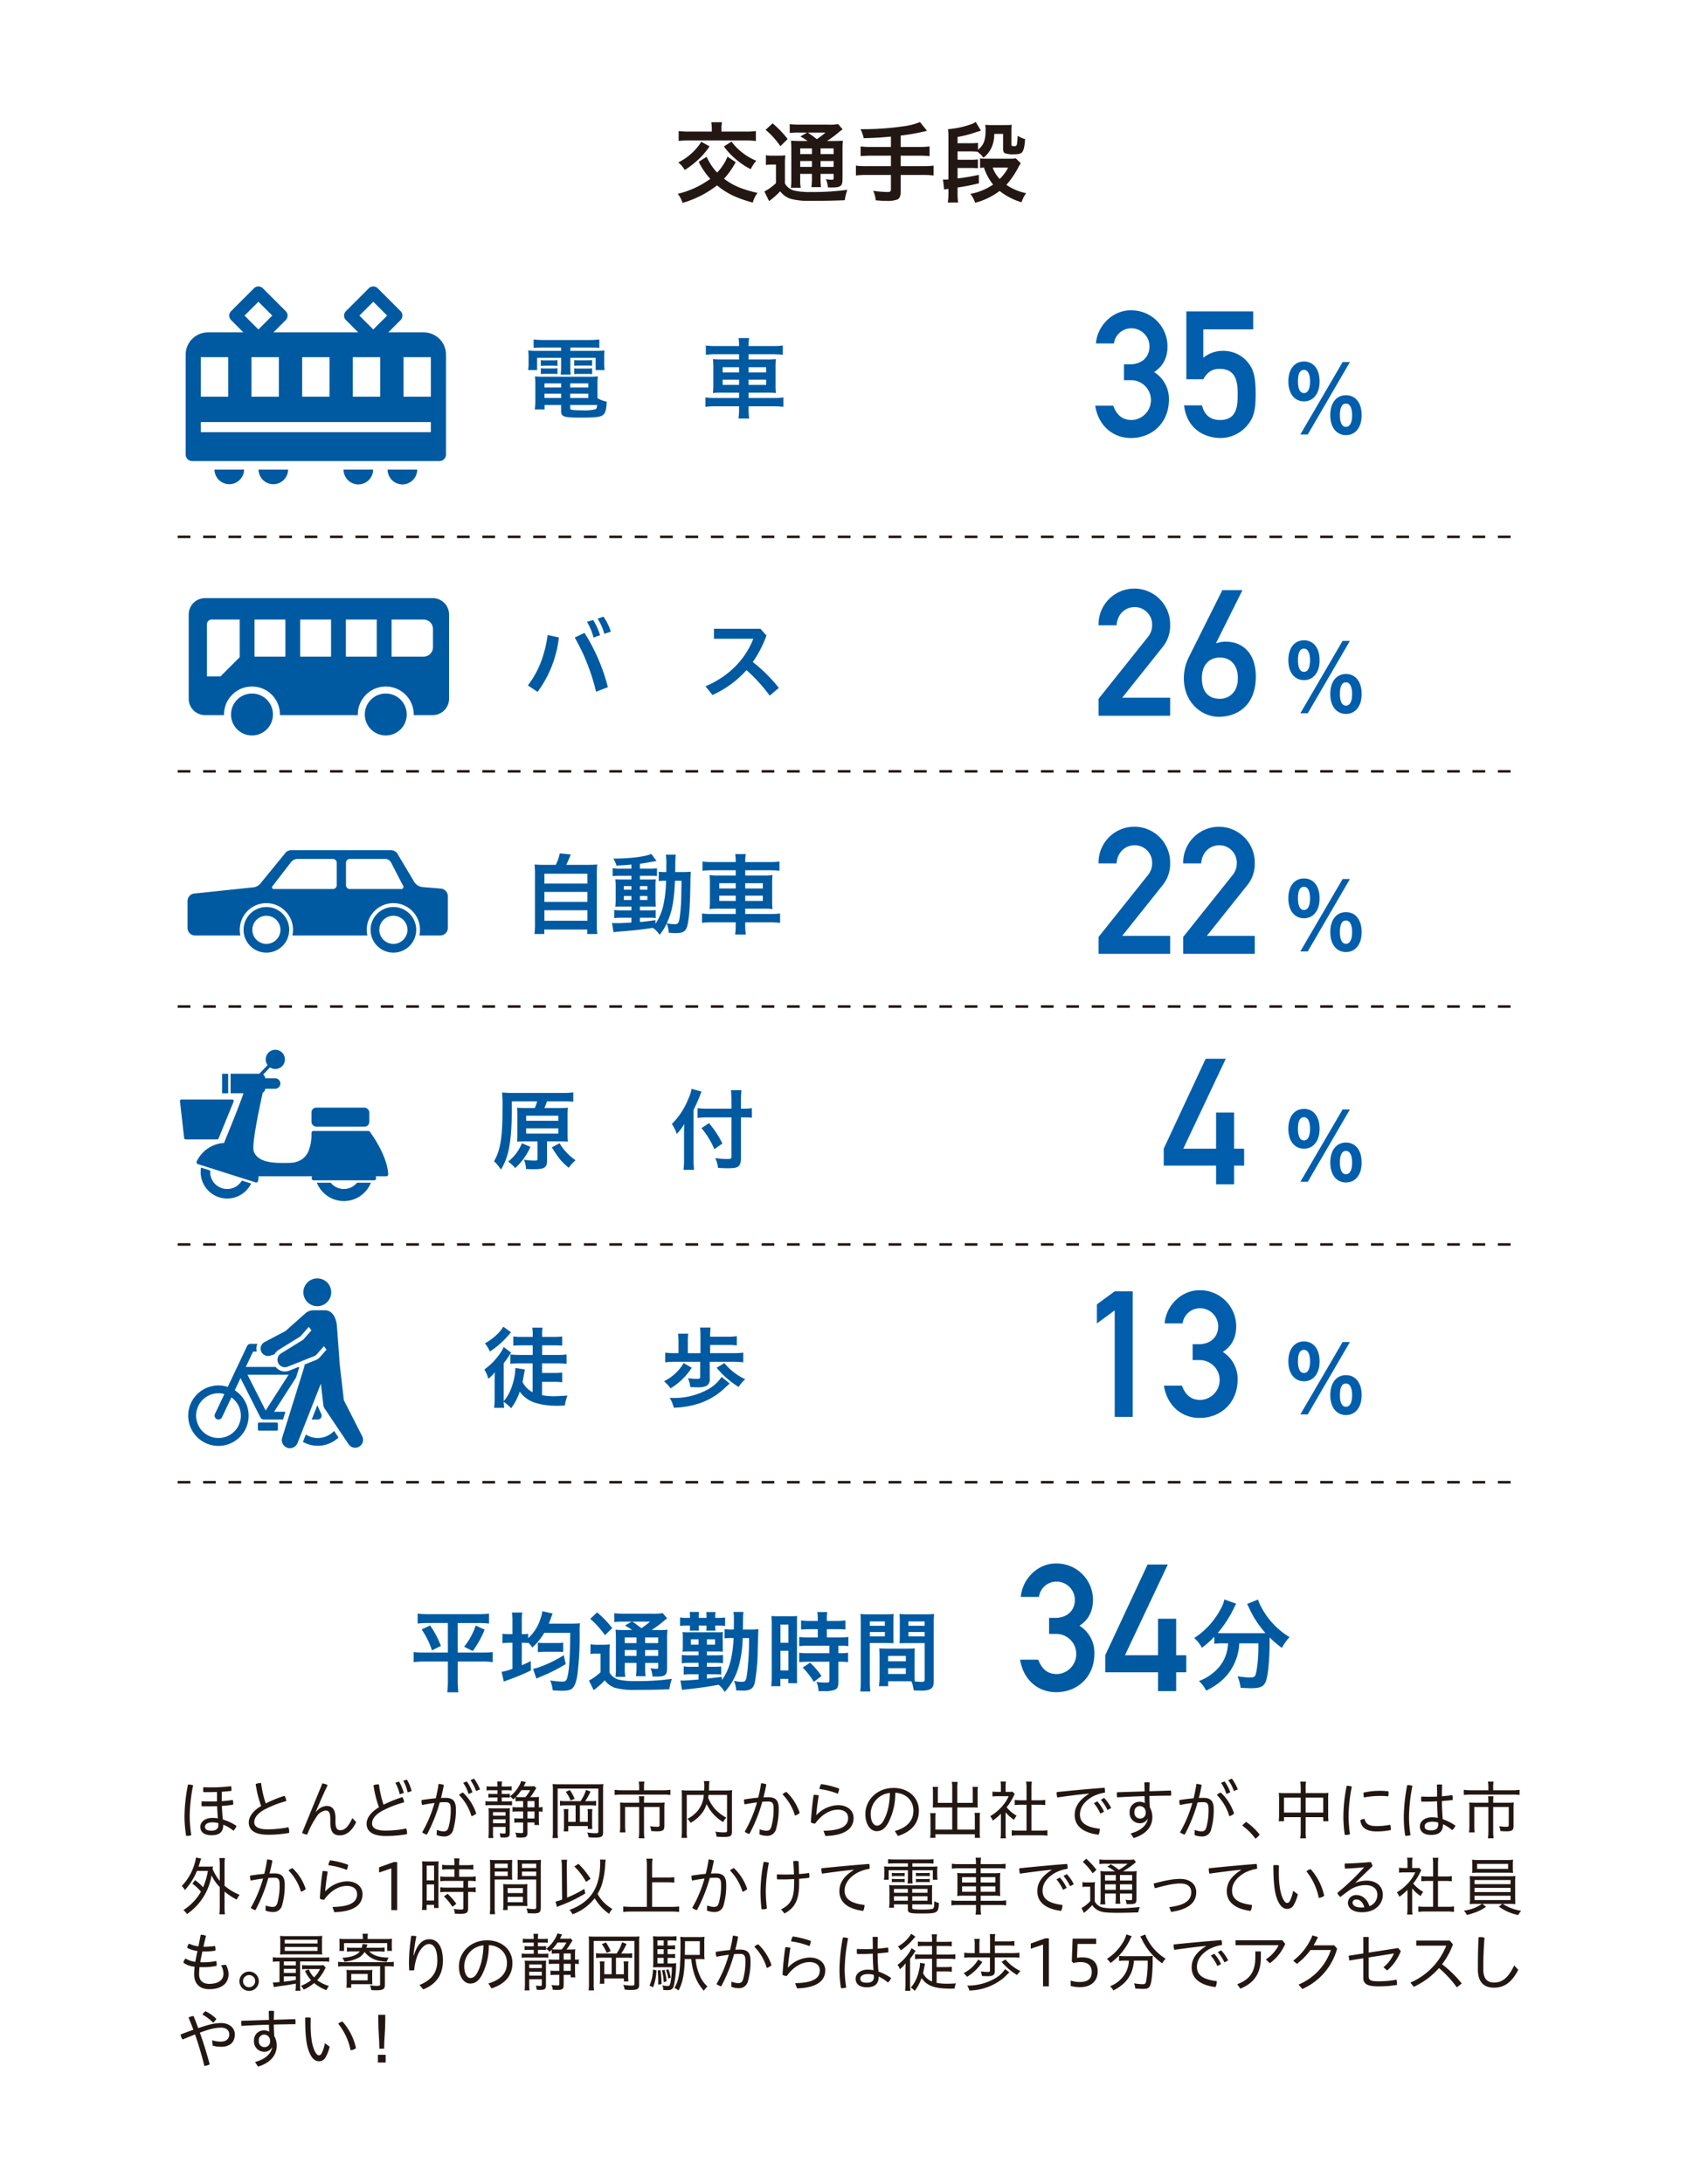 <svg xmlns="http://www.w3.org/2000/svg" xmlns:xlink="http://www.w3.org/1999/xlink" width="670" height="860" viewBox="0 0 670 860"><defs><style>.a{clip-path:url(#b);}.b{fill:#fff;}.c{fill:#005aa1;}.d{fill:#231714;}.e{fill:none;stroke:#231714;stroke-miterlimit:10;stroke-dasharray:5 5 5 5 5 5;}.f{fill:#005eac;}</style><clipPath id="b"><rect width="670" height="860"/></clipPath></defs><g id="a" class="a"><rect class="b" width="670" height="860"/><rect class="b" width="670" height="860"/><g transform="translate(-40 -2514.474)"><path class="c" d="M453.222,3151.562h2.45c4.761,0,7.7-3.01,7.7-7.07a7.215,7.215,0,0,0-7.281-7.211,6.951,6.951,0,0,0-6.861,6.02h-7.14c.559-7.071,6.65-13.161,13.721-13.161a14.33,14.33,0,0,1,14.7,14.211c0,3.781-1.191,7.631-5.321,10.292a12.55,12.55,0,0,1,5.881,10.92c0,9.242-6.651,15.262-15.122,15.262-6.721,0-12.811-4.48-14.141-12.811h7.14c1.33,3.43,3.361,5.67,7.421,5.67a7.916,7.916,0,0,0-.14-15.821h-3.01Z"/><path class="c" d="M475.34,3166.264,492,3130.56h7.98l-16.871,35.7h13.021v-14.352h7.141v14.352h3.991v6.72h-3.991v7.421h-7.141v-7.421H475.34Z"/><path class="c" d="M521.617,3161.579a20.516,20.516,0,0,0-3.319.2v-2.8a35.23,35.23,0,0,1-4.879,4.359,13.461,13.461,0,0,0-3.04-3.839,30.549,30.549,0,0,0,10.318-11.238,12.851,12.851,0,0,0,1.561-3.959l4.679,1.679a17.324,17.324,0,0,0-1.041,2,45.1,45.1,0,0,1-6.278,9.558c1,.04,1.2.04,2.039.04h14.358c1,0,1.52,0,2.44-.04a39.348,39.348,0,0,1-6.439-9.838c-.161-.4-.56-1.16-.8-1.64l4.319-1.72a15.365,15.365,0,0,0,1.52,3.44,30.148,30.148,0,0,0,10.878,11.358,19.3,19.3,0,0,0-3,4.239,38.752,38.752,0,0,1-4.839-4.119v1.32c-.04,8.158-.681,14.357-1.68,16.4-.84,1.72-2.24,2.28-5.76,2.28-.759,0-1.4-.04-4-.16a17.488,17.488,0,0,0-1.2-4.559,30.759,30.759,0,0,0,4.76.48c1.439,0,1.88-.161,2.2-.761.6-1.159,1.24-6.359,1.24-10.4v-2.279h-7.518a21.028,21.028,0,0,1-3.04,10c-2.2,3.639-5.32,6.319-10,8.638a13.4,13.4,0,0,0-2.84-3.8,18.926,18.926,0,0,0,6.079-3.639,15.016,15.016,0,0,0,5.119-8.919c.12-.68.16-1.16.28-2.279Z"/><path class="c" d="M208.706,3153.592a35.675,35.675,0,0,0-4.2.21v-3.92a35.335,35.335,0,0,0,4.271.21h19.567a34.51,34.51,0,0,0,4.27-.21v3.92a35.255,35.255,0,0,0-4.2-.21h-8.121v11.621h9.661a31.035,31.035,0,0,0,4.1-.21v3.991a29.169,29.169,0,0,0-4.305-.245h-9.451v7.665a39.563,39.563,0,0,0,.245,4.446h-4.375a37.237,37.237,0,0,0,.245-4.446v-7.665h-9.1a32.555,32.555,0,0,0-4.376.245V3165a27.143,27.143,0,0,0,4.236.21h9.241v-11.621Zm.7.945a37.98,37.98,0,0,1,4.27,8.051l-3.535,1.785a31.35,31.35,0,0,0-4.06-8.261Zm21.492,1.645a38.027,38.027,0,0,1-4.69,8.436l-3.4-1.715a25.682,25.682,0,0,0,4.551-8.331Z"/><path class="c" d="M241.851,3153.1a21.526,21.526,0,0,0-.21-3.64h4.095a20.741,20.741,0,0,0-.21,3.6v4.9h.245a11.142,11.142,0,0,0,2.275-.139v1.715a17.063,17.063,0,0,0,4.691-7.176,24.1,24.1,0,0,0,.735-2.45,6.269,6.269,0,0,1,.1-.665c0-.035.035-.141.07-.315l4.025.91c-.14.315-.174.455-.42,1.085-.315.945-.805,2.24-1.085,2.905h9.1c1.26,0,2.485-.07,3.186-.14a20.222,20.222,0,0,0-.141,3.045,123.044,123.044,0,0,1-.875,17.222c-.49,3.011-1.12,4.656-2.135,5.461-.735.595-1.926.84-3.956.84-.84,0-1.085,0-3.639-.175a12.97,12.97,0,0,0-.981-3.885,34.708,34.708,0,0,0,4.655.455c1.226,0,1.611-.246,1.961-1.226.805-2.345,1.225-8.331,1.26-17.991H254.382a24.85,24.85,0,0,1-4.691,5.775,14.205,14.205,0,0,0-1.645-1.96v.21a22.983,22.983,0,0,0-2.52-.1v8.856a34.02,34.02,0,0,0,3.535-1.68l.07,3.71a80.538,80.538,0,0,1-7.876,3.36c-1.82.666-1.89.666-2.8,1.051l-.875-3.851a22.43,22.43,0,0,0,4.271-1.19v-10.256h-1.016a17.379,17.379,0,0,0-2.94.175v-3.745a16.906,16.906,0,0,0,2.94.174h1.016Zm21,16.662a67.839,67.839,0,0,1-9.836,4.935,16.879,16.879,0,0,0-1.716.8l-1.33-3.85a13.783,13.783,0,0,0,1.961-.525,47.911,47.911,0,0,0,10.115-4.866Zm-10.991-8.471a17.617,17.617,0,0,0,2.94.175h4.41a13.59,13.59,0,0,0,2.625-.175V3165a23.74,23.74,0,0,0-2.554-.1H254.8a21.28,21.28,0,0,0-2.94.175Z"/><path class="c" d="M272.58,3161.958a14.069,14.069,0,0,0,2.626.175h2.415a19.243,19.243,0,0,0,2.589-.14,33,33,0,0,0-.139,3.71v7.351a5.287,5.287,0,0,0,1.68,1.89,6.156,6.156,0,0,0,1.715.876,27.407,27.407,0,0,0,6.826.629,99.812,99.812,0,0,0,14.351-.875,23.478,23.478,0,0,0-1.015,4.1c-4.48.175-7.98.245-13.721.245a26.913,26.913,0,0,1-7.736-.84,8.487,8.487,0,0,1-3.956-2.906,3.558,3.558,0,0,0-.524.526,32.343,32.343,0,0,1-3.851,3.325l-1.855-3.781a20.366,20.366,0,0,0,4.551-3.29v-7.316h-1.75a11.263,11.263,0,0,0-2.206.175Zm2.626-12.566a40.69,40.69,0,0,1,5.95,6.195l-2.87,2.8a33.232,33.232,0,0,0-5.811-6.441ZM289,3156.357a23.434,23.434,0,0,0-2.835-1.785l2.66-1.54h-3.29a24.839,24.839,0,0,0-3.571.175v-3.5a30,30,0,0,0,4.1.21h11.1a16.269,16.269,0,0,0,3.85-.245l1.786,2.1a11.487,11.487,0,0,0-1.716,1.33,44.693,44.693,0,0,1-4.446,3.255h2.766a28.259,28.259,0,0,0,3.5-.14,36,36,0,0,0-.14,3.956v10.571c0,1.96-.14,2.59-.629,3.115-.6.6-1.471.805-3.606.805-.28,0-.875,0-1.54-.035a9.082,9.082,0,0,0-.77-3.255,12.926,12.926,0,0,0,2.275.245c.735,0,.769-.07.769-.98v-1.33h-5.145v1.435a26.139,26.139,0,0,0,.176,3.78H290.5a25.78,25.78,0,0,0,.211-3.78v-1.435h-4.621v1.75a18,18,0,0,0,.21,3.71h-3.884a25.7,25.7,0,0,0,.174-3.71v-10.851a38.182,38.182,0,0,0-.14-3.991,37.3,37.3,0,0,0,3.85.14Zm-2.906,2.906v2.24h4.621v-2.24Zm0,7.28h4.621v-2.31h-4.621Zm2.976-13.511c1.26.84,1.54,1.05,3.57,2.59a35.314,35.314,0,0,0,3.431-2.59Zm5.04,8.471h5.145v-2.24h-5.145Zm5.145,2.73h-5.145v2.31h5.145Z"/><path class="c" d="M311.781,3151.177a14.415,14.415,0,0,0-.106-1.96h3.676a8.557,8.557,0,0,0-.141,1.925v.42h3.082v-.385a12.358,12.358,0,0,0-.106-1.925h3.676a8.343,8.343,0,0,0-.141,1.89v.42h1.051a25.217,25.217,0,0,0,2.835-.14v3.325a17.775,17.775,0,0,0-2.835-.14h-1.051v.28a6.889,6.889,0,0,0,.141,1.68h-3.676a9.41,9.41,0,0,0,.106-1.715v-.245H315.21v.245a9.678,9.678,0,0,0,.106,1.715h-3.641a11.017,11.017,0,0,0,.106-1.715v-.245h-1.226a14.482,14.482,0,0,0-2.7.14v-3.36a14.281,14.281,0,0,0,2.8.175h1.12Zm20.757,8.331a46.748,46.748,0,0,1-1.646,11.446,24.938,24.938,0,0,1-5.46,9.8,8.748,8.748,0,0,0-2.415-2.87c-3.605.7-7.421,1.26-12.6,1.82-.875.07-1.121.1-1.786.21l-.63-3.71c.42.034.63.034.875.034,1.156,0,2.941-.139,6.266-.419v-2.066h-2.9a17.678,17.678,0,0,0-2.941.175v-3.29a16.146,16.146,0,0,0,2.976.175h2.87v-1.54h-3.5a18.976,18.976,0,0,0-3.08.175v-3.326a17.411,17.411,0,0,0,3.115.176h3.466v-1.506H311.5c-1.259,0-1.5,0-2.66.07a18.445,18.445,0,0,0,.105-2.1v-3.535a11.657,11.657,0,0,0-.105-2.065,25.443,25.443,0,0,0,2.7.07h10.571a25.012,25.012,0,0,0,2.66-.07,14.4,14.4,0,0,0-.105,2.38v3.08c.035,1.225.035,1.96.07,2.24a24.171,24.171,0,0,0-2.625-.07h-3.676v1.506h3.151a23.957,23.957,0,0,0,3.185-.141v3.256a25.04,25.04,0,0,0-3.185-.14h-3.151v1.54h2.556a22.239,22.239,0,0,0,3.08-.14v3.22a24.6,24.6,0,0,0-3.08-.14h-2.556v1.715c3.711-.42,3.711-.42,5.881-.7l.035,1.26c2.8-3.78,4.236-8.821,4.62-16.521h-.735a16.684,16.684,0,0,0-2.835.14v-3.641a19.8,19.8,0,0,0,2.87.14h.771c.035-1.785.035-2.135.035-4.3a11.183,11.183,0,0,0-.21-2.625h3.99c-.176,1.19-.176,1.19-.245,6.93h2.8a27.191,27.191,0,0,0,3.325-.14c-.069.84-.069.84-.279,7.876a78.493,78.493,0,0,1-1.156,13.2c-.63,2.345-1.75,3.115-4.586,3.115-.384,0-.384,0-2.764-.1a10.637,10.637,0,0,0-.841-3.746,15.3,15.3,0,0,0,3.081.385c1.365,0,1.645-.385,2.03-2.835a107.226,107.226,0,0,0,.805-14.386Zm-20.408.49v2.1h3.011V3160Zm6.3,2.1h3.221V3160h-3.221Z"/><path class="c" d="M343.98,3154.292a31.815,31.815,0,0,0-.14-3.465,29.159,29.159,0,0,0,3.01.1h4.2a28.984,28.984,0,0,0,2.941-.1c-.071.77-.071,1.4-.071,3.4v19.637c0,1.785,0,2.59.071,3.43h-3.5v-1.715h-3.116v2.871H343.77a30.672,30.672,0,0,0,.21-4.061Zm3.431,7.071h3.115v-7.176h-3.115Zm0,10.886h3.115v-7.736h-3.115Zm11.8-16.242c-2.871.07-2.871.07-3.675.14v-3.6a24.2,24.2,0,0,0,3.535.21h3.045v-.91a14.931,14.931,0,0,0-.21-2.59h3.956a13.619,13.619,0,0,0-.176,2.555v.945h3.746a24.771,24.771,0,0,0,3.571-.21v3.6a32.041,32.041,0,0,0-3.537-.14h-3.78v3.256h4.761a32.25,32.25,0,0,0,3.711-.175v3.605a22.034,22.034,0,0,0-3.361-.175h-.56v2.94h.455a20.127,20.127,0,0,0,3.36-.175v3.711a22.33,22.33,0,0,0-3.36-.175h-.455v7.735c0,2.031-.35,2.836-1.365,3.291a9.619,9.619,0,0,1-3.816.56h-2.66a8.853,8.853,0,0,0-.84-3.64,29.669,29.669,0,0,0,3.851.28c1.05,0,1.295-.175,1.295-.945v-7.281h-8.226c-1.261,0-2.555.07-3.676.175v-3.711a24.6,24.6,0,0,0,3.746.175H366.7v-2.94h-8.156c-1.435,0-2.7.07-3.746.175v-3.605a33.172,33.172,0,0,0,3.781.175h3.535v-3.256Zm1.33,20.758a27.793,27.793,0,0,0-4.375-5.636l2.9-1.925a28.144,28.144,0,0,1,4.516,5.25Z"/><path class="c" d="M382.621,3176.309a29.546,29.546,0,0,0,.21,4.236h-3.99a30.036,30.036,0,0,0,.21-4.236v-22.437a37.722,37.722,0,0,0-.14-3.85,29.713,29.713,0,0,0,3.5.14H388.5a28.983,28.983,0,0,0,3.5-.14c-.07,1.12-.105,1.89-.105,3.22v5.251c0,1.54.035,2.345.07,3.045-.875-.035-1.96-.07-3.151-.07h-6.2Zm0-21.632h5.916v-1.715h-5.916Zm0,4.166h5.916v-1.716h-5.916Zm17.607,14.771c0,1.295.035,2.065.105,2.976.771.07,1.995.175,2.59.175.98,0,1.3-.246,1.3-.911V3161.5h-6.756c-1.191,0-2.276.035-3.151.07.071-.945.1-1.61.1-3.08v-5.251c0-1.19-.034-2.17-.1-3.22a28.993,28.993,0,0,0,3.5.14h6.582a30.049,30.049,0,0,0,3.535-.14c-.1,1.26-.14,2.135-.14,3.85v22.437c0,2.066-.42,2.941-1.681,3.466a9.983,9.983,0,0,1-3.85.42c-.489,0-.63,0-2.38-.1a12.785,12.785,0,0,0-.875-3.536c-1.016-.035-1.646-.035-1.96-.035h-7.211v1.926h-3.641a23.1,23.1,0,0,0,.246-3.431v-8.4c0-1.19-.036-2.135-.106-3.045.981.07,1.785.1,3.186.1h7.63c1.436,0,2.17-.035,3.186-.1-.07.875-.105,1.715-.105,3.045Zm-10.4-4.97H396.8v-2.1h-6.966Zm0,5H396.8v-2.24h-6.966Zm7.98-18.972h6.407v-1.715h-6.407Zm0,4.166h6.407v-1.716h-6.407Z"/><path class="d" d="M329.782,2578.331a32.018,32.018,0,0,1-4.585,6.51c3.431,2.661,7.176,4.236,13.161,5.6a11.4,11.4,0,0,0-1.855,3.815c-6.441-1.785-10.291-3.64-14.071-6.791a39.988,39.988,0,0,1-13.581,6.9,11.351,11.351,0,0,0-1.891-3.57,35.718,35.718,0,0,0,12.811-5.881,28.6,28.6,0,0,1-4.55-6.72l3.081-1.961c.175.316.279.56.385.7a21.881,21.881,0,0,0,3.78,5.5,17.172,17.172,0,0,0,2.45-3.15,14.224,14.224,0,0,0,1.61-3.116Zm-10.291-6.231a29.3,29.3,0,0,1-4.69,5.426,37.261,37.261,0,0,1-5.075,3.885,11.735,11.735,0,0,0-2.556-2.975,22.6,22.6,0,0,0,9.066-8.121Zm.875-7a13.9,13.9,0,0,0-.21-2.485h4.236a11.713,11.713,0,0,0-.21,2.485v1.19h9.276a31.911,31.911,0,0,0,4.271-.21V2570a31.784,31.784,0,0,0-4.306-.21H311.581a31.525,31.525,0,0,0-4.27.21v-3.921a32.224,32.224,0,0,0,4.27.21h8.785Zm7.772,5.146a22.388,22.388,0,0,0,4.094,4.2,22.054,22.054,0,0,0,5.671,3.326,13.438,13.438,0,0,0-2.205,3.325,28.457,28.457,0,0,1-6.161-4.2,26.951,26.951,0,0,1-4.41-4.76Z"/><path class="d" d="M341.68,2575.6a14.077,14.077,0,0,0,2.626.175h2.415a19.271,19.271,0,0,0,2.59-.14,32.719,32.719,0,0,0-.14,3.711v7.35a5.282,5.282,0,0,0,1.681,1.891,6.092,6.092,0,0,0,1.714.875,27.336,27.336,0,0,0,6.826.63,99.685,99.685,0,0,0,14.351-.876,23.389,23.389,0,0,0-1.014,4.1c-4.481.175-7.981.245-13.722.245a26.928,26.928,0,0,1-7.736-.84,8.493,8.493,0,0,1-3.956-2.905,3.626,3.626,0,0,0-.524.525,32.31,32.31,0,0,1-3.851,3.325l-1.855-3.78a20.383,20.383,0,0,0,4.551-3.291v-7.315h-1.75a11.281,11.281,0,0,0-2.206.175Zm2.626-12.566a40.653,40.653,0,0,1,5.95,6.2l-2.87,2.8a33.275,33.275,0,0,0-5.811-6.441ZM358.1,2570a23.3,23.3,0,0,0-2.835-1.785l2.66-1.541h-3.29a24.815,24.815,0,0,0-3.57.175v-3.5a29.971,29.971,0,0,0,4.094.21h11.1a16.266,16.266,0,0,0,3.851-.245l1.785,2.1a11.481,11.481,0,0,0-1.716,1.33,44.662,44.662,0,0,1-4.445,3.256h2.765a28.259,28.259,0,0,0,3.5-.14,36.049,36.049,0,0,0-.139,3.955v10.571c0,1.96-.141,2.59-.63,3.116-.6.594-1.471.8-3.606.8-.28,0-.875,0-1.54-.035a9.086,9.086,0,0,0-.77-3.256,12.95,12.95,0,0,0,2.275.245c.735,0,.77-.07.77-.98v-1.33h-5.146v1.435a26.145,26.145,0,0,0,.176,3.781H359.6a25.96,25.96,0,0,0,.21-3.781v-1.435h-4.621v1.75a18.084,18.084,0,0,0,.21,3.711h-3.884a25.715,25.715,0,0,0,.174-3.711V2573.85a38.149,38.149,0,0,0-.14-3.99,37.3,37.3,0,0,0,3.85.14Zm-2.906,2.905v2.24h4.621v-2.24Zm0,7.281h4.621v-2.31h-4.621Zm2.976-13.512c1.26.84,1.54,1.05,3.57,2.591a35.484,35.484,0,0,0,3.431-2.591Zm5.04,8.471h5.146v-2.24h-5.146Zm5.146,2.731h-5.146v2.31h5.146Z"/><path class="d" d="M390.927,2568.284c-4.516.386-6.231.491-10.711.6a16.356,16.356,0,0,0-1.261-3.536h1.681A109.386,109.386,0,0,0,396,2564.189a25.6,25.6,0,0,0,6.371-1.645l2.765,3.43a79.8,79.8,0,0,1-10.361,1.89v4.481h7.106a32.982,32.982,0,0,0,4.27-.21v3.815c-1.155-.1-2.485-.175-4.235-.175h-7.141v4.131h8.751a32.165,32.165,0,0,0,4.2-.21v3.885a33.636,33.636,0,0,0-4.2-.21h-8.751v6.721c0,1.54-.455,2.555-1.33,2.94a10.914,10.914,0,0,1-3.85.56c-1.05,0-2.7-.07-4.656-.245a11.275,11.275,0,0,0-1.015-3.745,41.031,41.031,0,0,0,5.671.49c1.014,0,1.33-.245,1.33-1.05v-5.671h-9.591a33.613,33.613,0,0,0-4.2.21V2579.7a32.144,32.144,0,0,0,4.2.21h9.591v-4.131h-7.666c-1.5,0-3.08.07-4.271.175v-3.815a33,33,0,0,0,4.271.21h7.666Z"/><path class="d" d="M431.632,2567.2a13.351,13.351,0,0,1-.875,4.9,10.732,10.732,0,0,1-3.4,4.48,9.066,9.066,0,0,0-2.415-2.38c-.91-.07-1.575-.1-2.905-.1h-4.865v3.29h4.8a25.289,25.289,0,0,0,3.219-.14v3.466c-1.049-.07-1.714-.1-3.185-.1h-4.83v4.13c3.325-.42,4.375-.595,8.366-1.4l.034,3.325c-3.57.841-5.355,1.191-8.4,1.646v2.275a24.821,24.821,0,0,0,.21,3.64h-4.061a25.1,25.1,0,0,0,.245-3.64v-1.75c-.525.07-.91.14-1.155.175a2.04,2.04,0,0,0-.524.14l-.455-3.991c.524.035.524.035.629.035.35,0,.84-.035,1.505-.07V2568.46a19.843,19.843,0,0,0-.174-3.116,35.2,35.2,0,0,0,9.17-1.96,7,7,0,0,0,1.75-.91l2.066,3.465c-.63.175-.63.175-2.1.631a40.6,40.6,0,0,1-7.105,1.819v2.486h4.83a25.313,25.313,0,0,0,3.221-.14v2.695c2.24-1.785,2.975-3.71,2.975-7.806a11.126,11.126,0,0,0-.14-2,24.821,24.821,0,0,0,2.52.1H435.8c1.26,0,1.855-.035,2.7-.1-.07.84-.105,1.61-.105,2.836v4.97c0,.49.174.595,1.12.595.7,0,.91-.175,1.051-.84a20.853,20.853,0,0,0,.244-3.256,11.375,11.375,0,0,0,2.975,1.331c-.245,2.87-.49,4.06-1.014,4.9s-1.366,1.085-3.641,1.085a9.086,9.086,0,0,1-3.255-.42c-.6-.315-.77-.77-.77-1.96V2567.2Zm10.431,11.587c-.384.56-.629.98-.945,1.54a33.049,33.049,0,0,1-4.725,6.931,21.353,21.353,0,0,0,7.771,3.29,14.031,14.031,0,0,0-1.82,3.57,25.814,25.814,0,0,1-8.612-4.445,27.725,27.725,0,0,1-9.626,4.655,11.328,11.328,0,0,0-1.89-3.5,23.439,23.439,0,0,0,8.961-3.675,20.556,20.556,0,0,1-3.605-6.686c-.6.035-.91.07-1.541.14v-3.781a11.942,11.942,0,0,0,2.206.14h9.45a14.03,14.03,0,0,0,2.451-.14ZM431,2580.466a12.773,12.773,0,0,0,2.766,4.48,16.967,16.967,0,0,0,3.325-4.48Z"/><path class="c" d="M124.476,2699.389a5.827,5.827,0,0,0,11.653,0Z"/><path class="c" d="M141.838,2699.389a5.827,5.827,0,0,0,11.653,0Z"/><path class="c" d="M175.315,2699.389a5.827,5.827,0,0,0,11.654,0Z"/><path class="c" d="M192.677,2699.389a5.827,5.827,0,0,0,11.654,0Z"/><path class="c" d="M206.9,2645.347H192.95l4.83-4.831a2.494,2.494,0,0,0,0-3.528L188.788,2628a2.494,2.494,0,0,0-3.527,0l-8.992,8.991a2.5,2.5,0,0,0,0,3.528l4.831,4.831H147.706l4.831-4.831a2.5,2.5,0,0,0,0-3.528L143.546,2628a2.5,2.5,0,0,0-3.528,0l-8.992,8.991a2.5,2.5,0,0,0,0,3.528l4.831,4.831H121.909a8.806,8.806,0,0,0-8.781,8.78v39.314a2.6,2.6,0,0,0,2.594,2.594h97.362a2.6,2.6,0,0,0,2.594-2.594v-39.314A8.806,8.806,0,0,0,206.9,2645.347Zm-19.873-12.058,5.463,5.463-5.463,5.464-5.464-5.464Zm-45.243,0,5.463,5.463-5.463,5.464-5.464-5.464Zm37.189,21.836h10.776v15.566H178.971Zm-19.956,0h10.776v15.566H159.015Zm-9.18,0v15.566H139.059v-15.566Zm-30.732,0h10.776v15.566H119.1Zm90.6,29.535H119.1v-3.991h90.6Zm0-13.969H198.927v-15.566H209.7Z"/><path class="c" d="M253.764,2651.34c-1.471,0-2.415.034-3.57.1v-3.291a33.388,33.388,0,0,0,3.885.21h18.132a30.7,30.7,0,0,0,3.85-.21v3.291c-1.12-.071-1.96-.1-3.5-.1H264.65v1.295h9.241a38.419,38.419,0,0,0,4.235-.14,20.679,20.679,0,0,0-.139,2.835v2.17a15.361,15.361,0,0,0,.175,2.7h-3.536v-4.831H264.65v3.361a25,25,0,0,0,.141,3.255h-3.957a21.234,21.234,0,0,0,.176-3.255v-3.361h-9.451v4.831h-3.535a15.858,15.858,0,0,0,.175-2.7v-2.17a21.294,21.294,0,0,0-.141-2.835,38.466,38.466,0,0,0,4.235.14h8.717v-1.295Zm21.563,19.917a11.182,11.182,0,0,0,3.639,1.365c-.1,3.01-.489,4.445-1.4,5.215-.981.84-2.941,1.085-8.821,1.085-6.721,0-7.736-.35-7.736-2.625v-2.345H254.5v1.75h-3.851a26,26,0,0,0,.21-3.4v-6.336a30.845,30.845,0,0,0-.14-3.29,27,27,0,0,0,3.255.14h18.1a28.494,28.494,0,0,0,3.395-.14,27.815,27.815,0,0,0-.139,3.325Zm-22.3-14.982a8.18,8.18,0,0,0,1.785.1h3.046a10.859,10.859,0,0,0,1.715-.1v2.31a11.488,11.488,0,0,0-1.715-.1h-3.046a12.525,12.525,0,0,0-1.785.1Zm0,3.185a8.18,8.18,0,0,0,1.785.1h3.046a10.859,10.859,0,0,0,1.715-.1v2.31a10.671,10.671,0,0,0-1.715-.1h-3.046a12.681,12.681,0,0,0-1.785.1Zm1.435,5.986v1.61h6.546v-1.61Zm0,4.06v1.68h6.546v-1.68Zm10.117-2.45h7.14v-1.61h-7.14Zm0,4.13h7.14v-1.68h-7.14Zm0,3.991a.518.518,0,0,0,.245.525c.454.245,2.064.35,4.83.35a17.471,17.471,0,0,0,4.865-.42c.455-.21.561-.525.7-1.68h-10.64Zm1.609-18.9a11.946,11.946,0,0,0,1.785.07h3.5c.8,0,1.295-.035,1.75-.07v2.275a8.332,8.332,0,0,0-1.75-.1h-3.5a12.189,12.189,0,0,0-1.785.1Zm0,3.221a8.016,8.016,0,0,0,1.785.1h3.5a11.192,11.192,0,0,0,1.75-.1v2.31a10.772,10.772,0,0,0-1.75-.1h-3.5a12.571,12.571,0,0,0-1.785.1Z"/><path class="c" d="M331.115,2650.569a19.97,19.97,0,0,0-.21-2.975h4.165a19.836,19.836,0,0,0-.21,2.975v.176h9.521a26.491,26.491,0,0,0,3.955-.21v3.64a30.654,30.654,0,0,0-3.85-.21H334.86v2.065h6.931a24.517,24.517,0,0,0,3.815-.175,30.512,30.512,0,0,0-.14,3.5v6.406a30.542,30.542,0,0,0,.14,3.5,25.61,25.61,0,0,0-3.85-.176h-6.9v2.1h9.766a26.281,26.281,0,0,0,3.956-.21v3.711a29.917,29.917,0,0,0-4.026-.21h-9.7v.875a23.73,23.73,0,0,0,.245,3.92H330.87a24.711,24.711,0,0,0,.245-3.92v-.875h-9.277a29.332,29.332,0,0,0-3.99.21v-3.711a26.934,26.934,0,0,0,3.956.21h9.311v-2.1h-6.406a26.162,26.162,0,0,0-3.885.176,31.761,31.761,0,0,0,.139-3.5v-6.37a32.454,32.454,0,0,0-.139-3.536,24.271,24.271,0,0,0,3.78.175h6.511v-2.065h-9.241a30.665,30.665,0,0,0-3.85.21v-3.64a29.932,29.932,0,0,0,3.955.21h9.136Zm-6.476,8.507v2.065h6.476v-2.065Zm0,4.9v2.065h6.476v-2.065Zm17.152-2.835v-2.065H334.86v2.065Zm0,4.9v-2.065H334.86v2.065Z"/><circle class="c" cx="8.26" cy="8.26" r="8.26" transform="translate(130.993 2787.566)"/><path class="c" d="M210.453,2750h-89.7a6.443,6.443,0,0,0-6.424,6.425v33.224a6.443,6.443,0,0,0,6.424,6.425h7.494c0-.083-.006-.166-.006-.25a11.013,11.013,0,0,1,22.027,0c0,.084,0,.167-.006.25h30.683c0-.083-.006-.166-.006-.25a11.013,11.013,0,0,1,22.027,0c0,.084,0,.167-.006.25h7.494a6.444,6.444,0,0,0,6.425-6.425v-33.224A6.444,6.444,0,0,0,210.453,2750Zm-76.037,23.257-7.581,7.581h-5.318l0-20.558a1.841,1.841,0,0,1,1.836-1.836h11.061Zm17.991-.22H140.253v-14.593h12.154Zm17.991,0H158.244v-14.593H170.4Zm17.991,0H176.235v-14.593h12.154Zm22.156-3.671a3.682,3.682,0,0,1-3.671,3.671H194.226v-14.593h12.648a3.682,3.682,0,0,1,3.671,3.671Z"/><circle class="c" cx="8.26" cy="8.26" r="8.26" transform="translate(183.691 2787.566)"/><path class="c" d="M247.929,2784.377c4.025-5.286,6.581-11.481,7.8-19.847l4.412.945a44.568,44.568,0,0,1-8.4,21.457Zm22.3-20.687a74.171,74.171,0,0,1,9.206,21.387l-4.657,1.785a80.136,80.136,0,0,0-8.4-21.352Zm3.4-5.076a25.144,25.144,0,0,1,2.73,5.986l-2.555.945a24.77,24.77,0,0,0-2.591-6.195Zm4.06-1.33a21.127,21.127,0,0,1,2.9,5.916l-2.555.875a22.636,22.636,0,0,0-2.625-5.986Z"/><path class="c" d="M343.167,2788.4a62.814,62.814,0,0,0-9.136-10.046,39.8,39.8,0,0,1-13.406,9.8l-2.73-3.43c9.17-3.92,15.611-10.5,18.832-18.727H321.22v-3.92h18.306l2.381,2.66a45.632,45.632,0,0,1-5.39,10.431,60.088,60.088,0,0,1,10.255,10.186Z"/><path class="c" d="M194.951,2871.634a8.984,8.984,0,1,0,8.984,8.984A8.994,8.994,0,0,0,194.951,2871.634Zm0,14.522a5.538,5.538,0,1,1,5.538-5.538A5.545,5.545,0,0,1,194.951,2886.156Z"/><path class="c" d="M144.929,2871.634a8.984,8.984,0,1,0,8.984,8.984A8.995,8.995,0,0,0,144.929,2871.634Zm0,14.522a5.538,5.538,0,1,1,5.538-5.538A5.545,5.545,0,0,1,144.929,2886.156Z"/><path class="c" d="M213.654,2864.374l-7.1-.579a4.505,4.505,0,0,1-3.74-2.633l-6.048-10.133a3.013,3.013,0,0,0-2.738-1.765H154.7a2.949,2.949,0,0,0-2.535,1.392l-9.178,11.2a4.509,4.509,0,0,1-2.961,2.009l-23.722,2.484a3.007,3.007,0,0,0-2.443,2.951v10.548a3.008,3.008,0,0,0,3.005,3.005h17.818a10.486,10.486,0,1,1,20.482,0h29.54a10.486,10.486,0,1,1,20.482,0h8.219a3.008,3.008,0,0,0,3-3.005v-12.478A3.058,3.058,0,0,0,213.654,2864.374Zm-41.024-1.314a1.507,1.507,0,0,1-1.5,1.5H147.994c-.826,0-1.1-.542-.606-1.206l7.295-9.449a3.368,3.368,0,0,1,2.4-1.206h14.046a1.507,1.507,0,0,1,1.5,1.5Zm25.283,1.5h-20.13a1.507,1.507,0,0,1-1.5-1.5V2854.2a1.507,1.507,0,0,1,1.5-1.5H191.83a2.661,2.661,0,0,1,2.171,1.345l4.745,9.171A.857.857,0,0,1,197.913,2864.562Z"/><path class="c" d="M258.913,2855.028a16.961,16.961,0,0,0,1.574-4.516l4.3.42a37.585,37.585,0,0,1-1.75,4.1h7.981c2,0,2.976-.035,4.236-.141a31.3,31.3,0,0,0-.176,4.2v19.182a23.374,23.374,0,0,0,.21,3.99h-3.955v-1.75H254.4v1.75h-3.886a28.594,28.594,0,0,0,.21-3.99v-19.182a32.336,32.336,0,0,0-.175-4.2c1.225.106,2.205.141,4.2.141Zm-4.481,7.385h16.942v-3.885H254.432Zm0,7.211h16.942v-3.92H254.432Zm0,7.421h16.942v-4.13H254.432Z"/><path class="c" d="M288.7,2854.923c-2.345.209-3.325.28-5.88.419a10.854,10.854,0,0,0-1.226-2.765c6.721-.035,12.6-.77,14.947-1.855l2.065,2.8c-.315.034-1.436.244-1.89.315-1.26.245-2.975.524-4.656.77v1.925h3.535a23.018,23.018,0,0,0,3.186-.14v3.045a16.944,16.944,0,0,0-2.486-.1h-4.235v1.47h3.36c1.541,0,2.171-.035,2.871-.07a25.721,25.721,0,0,0-.1,2.976v4.655q.052,2.468.1,3.15c-.8-.069-1.505-.069-3.116-.069h-3.115v1.5h2.976c1.715,0,2.415-.034,3.22-.1V2876a12.853,12.853,0,0,0-2.38-.14h-3.816v1.68c1.785-.14,2.941-.28,6.126-.735v1.47a22.563,22.563,0,0,0,3.221-7.911,49.188,49.188,0,0,0,.944-9.066,20.7,20.7,0,0,0-2.87.14v-3.71a14.821,14.821,0,0,0,2.45.14h.526v-2.485a21.746,21.746,0,0,0-.21-4.376H306.2c-.175.945-.175.945-.245,6.861h2.975a26.114,26.114,0,0,0,3.186-.14c-.106,1.26-.141,1.505-.21,6.475-.176,8.856-.631,13.687-1.471,15.682-.63,1.505-1.75,2.03-4.306,2.03-.524,0-2.2-.07-2.729-.14a11.508,11.508,0,0,0-.771-3.675,22.828,22.828,0,0,1-2.8,4.48,10.353,10.353,0,0,0-2.662-2.73c-4.724.7-7.209.98-13.475,1.47-.631.07-1.155.14-2.03.245l-.6-3.64a15.214,15.214,0,0,0,1.785.07c1.575,0,2.24-.035,5.846-.245v-1.89h-3.535a31.145,31.145,0,0,0-3.221.14v-3.186a26.472,26.472,0,0,0,3.256.14h3.5v-1.5h-2.975c-1.541,0-2.381.034-3.36.069a24.408,24.408,0,0,0,.139-3.255v-4.445a23.016,23.016,0,0,0-.139-3.116c.979.07,1.889.1,3.394.1H288.7v-1.47h-4.2a26.491,26.491,0,0,0-3.186.14v-3.115a20.592,20.592,0,0,0,3.221.175H288.7Zm-2.975,8.47v1.436H288.7v-1.436Zm0,3.921v1.54H288.7v-1.54Zm6.335-2.485H295v-1.436h-2.941Zm0,4.025H295v-1.54h-2.941Zm13.792-7.561c-.35,8.156-1.12,12.181-3.221,16.767a17.8,17.8,0,0,0,3.011.35c1.54,0,1.82-.42,2.2-3.6a66.989,66.989,0,0,0,.49-7.141c.035-1.19.035-1.19.07-3.955.035-1.051.035-1.261.035-2.416Z"/><path class="c" d="M329.788,2853.767a19.97,19.97,0,0,0-.21-2.975h4.165a19.836,19.836,0,0,0-.21,2.975v.176h9.521a26.357,26.357,0,0,0,3.955-.21v3.64a30.654,30.654,0,0,0-3.85-.21h-9.626v2.065h6.93a24.523,24.523,0,0,0,3.816-.175,30.512,30.512,0,0,0-.14,3.5v6.406a30.542,30.542,0,0,0,.14,3.5,25.619,25.619,0,0,0-3.85-.176h-6.9v2.1H343.3a26.265,26.265,0,0,0,3.955-.21v3.711a29.9,29.9,0,0,0-4.025-.21h-9.7v.875a23.738,23.738,0,0,0,.245,3.92h-4.236a24.577,24.577,0,0,0,.246-3.92v-.875h-9.276a29.337,29.337,0,0,0-3.991.21v-3.711a26.916,26.916,0,0,0,3.956.21h9.311v-2.1h-6.406a26.161,26.161,0,0,0-3.885.176,31.762,31.762,0,0,0,.139-3.5v-6.37a32.455,32.455,0,0,0-.139-3.536,24.271,24.271,0,0,0,3.78.175h6.511v-2.065h-9.242a30.659,30.659,0,0,0-3.849.21v-3.64a29.764,29.764,0,0,0,3.955.21h9.136Zm-6.476,8.506v2.066h6.476v-2.066Zm0,4.9v2.065h6.476v-2.065Zm17.151-2.835v-2.066h-6.93v2.066Zm0,4.9v-2.065h-6.93v2.065Z"/><line class="e" x2="530" transform="translate(110 2725.875)"/><line class="e" x2="530" transform="translate(110 2818.217)"/><line class="e" x2="530" transform="translate(110 2910.818)"/><line class="e" x2="530" transform="translate(110 3004.514)"/><line class="e" x2="530" transform="translate(110 3098.15)"/><path class="d" d="M116.073,3217.481a63.222,63.222,0,0,0-1.349,12.272,48.794,48.794,0,0,0,.625,7.374,4.632,4.632,0,0,1-1.625.275,1.935,1.935,0,0,1-.4-.026,45.06,45.06,0,0,1-.65-7.623,65.669,65.669,0,0,1,1.375-12.571A7.12,7.12,0,0,1,116.073,3217.481Zm11.273,5.074v1.175c1.524-.1,2.974-.25,4.348-.475a4.82,4.82,0,0,1,.175,1.375,2.97,2.97,0,0,1-.024.474c-1.375.226-2.874.4-4.449.5.075,1.775.174,3.575.4,5.349a19.668,19.668,0,0,1,5.349,2.524,4.821,4.821,0,0,1-1.2,1.9,14.613,14.613,0,0,0-4-2.374c0,2.974-1.574,4.149-4.648,4.149-2.75,0-4.4-1.175-4.4-3.349,0-1.7,1.675-3.474,4.674-3.474a13.644,13.644,0,0,1,2.25.174c-.15-1.6-.225-3.2-.3-4.8-1.125.024-2.25.049-3.375.049-.9,0-1.824,0-2.723-.025a7.768,7.768,0,0,1-.05-.8,5.717,5.717,0,0,1,.1-1.15c1.2.05,2.424.075,3.649.075.774,0,1.574,0,2.349-.025v-3.724c-1.15.05-2.3.075-3.424.075-.675,0-1.324,0-1.975-.025-.024-.275-.05-.55-.05-.85a5.126,5.126,0,0,1,.1-1.075c1.075.05,2.149.075,3.2.075a59.111,59.111,0,0,0,7.674-.475,5.118,5.118,0,0,1,.175,1.4,2.716,2.716,0,0,1-.025.45c-1.2.15-2.475.275-3.8.35Zm-3.775,9.523c-1.874,0-2.824.825-2.824,1.725,0,1.024.75,1.549,2.524,1.549s2.75-.75,2.75-2.174a5.343,5.343,0,0,0-.05-.8A8.662,8.662,0,0,0,123.571,3232.078Z"/><path class="d" d="M152.062,3221.63a3.866,3.866,0,0,1,.675,2.075,41.521,41.521,0,0,0-8.548,3.324c-3,1.65-4.048,3.424-4.048,5.024,0,1.625,1.424,2.774,5.323,2.774a42.043,42.043,0,0,0,8.123-.825,4.965,4.965,0,0,1,.325,1.85,1.891,1.891,0,0,1-.025.375,45.539,45.539,0,0,1-8.3.725c-5.3,0-7.6-1.875-7.6-4.849,0-2.149,1.574-4.5,4.873-6.474a42.259,42.259,0,0,1-2.149-8.622,3.848,3.848,0,0,1,1.7-.375,2.716,2.716,0,0,1,.449.025,41.135,41.135,0,0,0,1.8,7.973A50.785,50.785,0,0,1,152.062,3221.63Z"/><path class="d" d="M166.981,3216.732a6.1,6.1,0,0,1,2.075.675c-1.675,3.524-3.2,6.973-4.674,10.522l.1.05a5.748,5.748,0,0,1,4.1-2.375c2.249,0,3.549,1.375,3.549,4.725v1.449c0,2.624.675,3.4,1.875,3.4,1.6,0,3.1-1.1,4.773-4.774l1.525,1.575c-1.85,3.8-4.1,5.224-6.5,5.224-2.45,0-3.7-1.4-3.7-5.074v-1.35c0-2.5-.524-3.349-1.9-3.349a4.9,4.9,0,0,0-3.4,2.25,37.177,37.177,0,0,0-3.825,7.248,6.362,6.362,0,0,1-2-.7Z"/><path class="d" d="M198.471,3222.13a3.808,3.808,0,0,1,.675,2.075,40.983,40.983,0,0,0-8.574,3.324c-2.974,1.65-4.024,3.4-4.024,5.024s1.425,2.774,5.324,2.774a42.043,42.043,0,0,0,8.123-.825,4.834,4.834,0,0,1,.325,1.825,2.021,2.021,0,0,1-.025.4,45.619,45.619,0,0,1-8.3.725c-5.3,0-7.6-1.875-7.6-4.849,0-2.15,1.576-4.5,4.874-6.474a42.691,42.691,0,0,1-2.149-8.623,3.863,3.863,0,0,1,1.7-.374,2.716,2.716,0,0,1,.45.025,41.135,41.135,0,0,0,1.8,7.973A53.728,53.728,0,0,1,198.471,3222.13Zm-1.276-6.1a18.25,18.25,0,0,1,1.85,4.474l-1.574.525a18.071,18.071,0,0,0-1.75-4.549Zm3.075-.775a16.657,16.657,0,0,1,1.875,4.5l-1.6.525a14.574,14.574,0,0,0-1.725-4.574Z"/><path class="d" d="M212.065,3235.052a7.927,7.927,0,0,0,2.65.575c1,0,1.55-.325,1.925-1.5a25.129,25.129,0,0,0,.9-7.223c0-2.149-.475-2.774-2.149-2.774-.65,0-1.375.025-2.175.1a61.819,61.819,0,0,1-5.073,12.672,4.73,4.73,0,0,1-1.85-.9,50.252,50.252,0,0,0,4.849-11.547c-1.525.175-3.174.45-4.874.8a5.312,5.312,0,0,1-.25-1.4v-.175a1.891,1.891,0,0,1,.025-.375c2.024-.325,3.874-.55,5.6-.7a54.956,54.956,0,0,0,1.1-5.649,5.986,5.986,0,0,1,2.074.4c-.274,1.6-.649,3.325-1.1,5.124.6-.025,1.2-.05,1.774-.05,3.125,0,4.074,1.55,4.074,4.449a27.534,27.534,0,0,1-.974,7.823,3.547,3.547,0,0,1-3.874,2.924,7.086,7.086,0,0,1-2.725-.574Zm10.3-14.7a20.038,20.038,0,0,1,5.224,8.248,5.079,5.079,0,0,1-1.875,1.075,19.759,19.759,0,0,0-4.9-8.373A3.488,3.488,0,0,1,222.363,3220.356Zm1.5-4.4a18.01,18.01,0,0,1,2.25,4.3l-1.55.65a14.772,14.772,0,0,0-2.125-4.374Zm2.85-1.1a18.923,18.923,0,0,1,2.35,4.249l-1.55.65a16.78,16.78,0,0,0-2.2-4.274Z"/><path class="d" d="M235.957,3217.682a12.058,12.058,0,0,0-.125-1.7h1.925a8.241,8.241,0,0,0-.125,1.674v.325h2.024a12.625,12.625,0,0,0,1.85-.1v1.65a12.17,12.17,0,0,0-1.775-.1h-2.1v1.45h1.6a12.46,12.46,0,0,0,1.6-.075v1.549a14.785,14.785,0,0,0-1.625-.075h-1.574v1.55h2.249a11.075,11.075,0,0,0,1.8-.1v1.675a11.586,11.586,0,0,0-1.85-.1h-6.648a14.313,14.313,0,0,0-1.975.1v-1.675a13.472,13.472,0,0,0,1.95.1h2.8v-1.55h-1.949a14.321,14.321,0,0,0-1.65.075v-1.549a13.843,13.843,0,0,0,1.674.075h1.925v-1.45h-2.475a11.22,11.22,0,0,0-1.824.1v-1.65a13.215,13.215,0,0,0,1.874.1h2.425Zm-1.774,18.17a16.185,16.185,0,0,0,.125,2.4h-1.95a17.993,17.993,0,0,0,.15-2.524v-7a16.532,16.532,0,0,0-.1-2.225,18.724,18.724,0,0,0,2,.075h4.35a13.584,13.584,0,0,0,2.1-.075c-.049.55-.074,1.125-.074,2.349v7.349c0,1.475-.45,1.85-2.3,1.85a12.645,12.645,0,0,1-1.375-.076,5.357,5.357,0,0,0-.324-1.624,11.593,11.593,0,0,0,1.775.125c.474,0,.574-.1.574-.525v-2.075h-4.948Zm4.948-6.4v-1.4h-4.948v1.4Zm0,2.974V3230.9h-4.948v1.525Zm11.147-10.273a13.872,13.872,0,0,0,2.05-.1,15.63,15.63,0,0,0-.1,2.1v2a6.109,6.109,0,0,0,1.474-.125v1.875a10.485,10.485,0,0,0-1.474-.125v2.974a21.4,21.4,0,0,0,.125,2.375H250.5v-1h-2.75v3.949c0,1.649-.475,2-2.674,2-.2,0-.75-.025-1.625-.076a5.337,5.337,0,0,0-.5-1.9,14.885,14.885,0,0,0,2.375.2c.6,0,.725-.1.725-.55v-3.624h-1.5a16.315,16.315,0,0,0-1.975.1v-1.775a14.911,14.911,0,0,0,1.925.1h1.55v-2.774H243.83a16.4,16.4,0,0,0-1.949.1v-1.824a14.14,14.14,0,0,0,1.924.1h2.25v-2.449h-1.1c-.7,0-1.35.05-1.9.1v-1.6a10.4,10.4,0,0,1-.9.875,3.557,3.557,0,0,0-1.3-1.2,13.338,13.338,0,0,0,3.2-3.5,9.757,9.757,0,0,0,1.225-2.574l1.874.425a10.135,10.135,0,0,0-.524,1c-.1.2-.176.326-.351.65h2.7a9.157,9.157,0,0,0,1.5-.074l.774.824a15.386,15.386,0,0,0-.949,1.45,24.178,24.178,0,0,1-1.45,2.074Zm-3.348,0a12.631,12.631,0,0,0,1.9-2.749h-3.5a15.4,15.4,0,0,1-2.125,2.65,12.1,12.1,0,0,0,1.774.1Zm3.6,1.55h-2.774v2.449h2.774Zm0,6.848v-2.774h-2.774v2.774Z"/><path class="d" d="M257.775,3219.206a19.077,19.077,0,0,0-.1-2.225,21.849,21.849,0,0,0,2.5.1H275.32a17.375,17.375,0,0,0,2.326-.1,20.6,20.6,0,0,0-.1,2.35v16.821c0,1.5-.7,1.925-3.174,1.925a17.25,17.25,0,0,1-2.55-.15,6.668,6.668,0,0,0-.524-1.875,19.022,19.022,0,0,0,3.374.3c.8,0,1-.125,1-.625v-16.946H259.649v16.971a15.132,15.132,0,0,0,.125,2.5h-2.149a18.388,18.388,0,0,0,.15-2.549Zm10.9,4.524a16.154,16.154,0,0,0,2.149-4.424l1.75.625a20.654,20.654,0,0,1-2.1,3.8H272.6a12.451,12.451,0,0,0,2.2-.125v1.874a18.024,18.024,0,0,0-2.2-.1h-4.175v6.5h3.1v-3.1a14,14,0,0,0-.1-1.925h1.924a11.835,11.835,0,0,0-.125,2.025v3.624a17.806,17.806,0,0,0,.1,2.2h-1.8v-1.174h-7.7v2.1h-1.8a15.884,15.884,0,0,0,.125-2.474V3228.9a13.762,13.762,0,0,0-.125-2.05h1.9a13.439,13.439,0,0,0-.1,1.95v3.074h2.9v-6.5h-3.95a18.024,18.024,0,0,0-2.2.1V3223.6a13.344,13.344,0,0,0,2.2.125Zm-4.224-4.374a18.23,18.23,0,0,1,1.9,3.449l-1.6.65a14.209,14.209,0,0,0-1.9-3.4Z"/><path class="d" d="M291.764,3218.031a10.872,10.872,0,0,0-.175-2h2.249a9.578,9.578,0,0,0-.175,1.974v1.425h7.524a17.967,17.967,0,0,0,2.874-.175v2.05a16.1,16.1,0,0,0-2.849-.15h-16.3a21.143,21.143,0,0,0-2.824.15v-2.05a18.9,18.9,0,0,0,2.849.175h6.824Zm0,5.649a14.121,14.121,0,0,0-.1-1.874h2.1a15.484,15.484,0,0,0-.1,1.9v.65h5.774a20.511,20.511,0,0,0,2.349-.1,16.133,16.133,0,0,0-.1,2v7.123c0,1.775-.55,2.225-2.775,2.225-.925,0-1.324-.025-2.4-.1a6.458,6.458,0,0,0-.5-1.924,18.875,18.875,0,0,0,2.7.25c.875,0,1.075-.125,1.075-.7v-7.1h-6.124v9.573a18.737,18.737,0,0,0,.175,2.749h-2.249a19.3,19.3,0,0,0,.175-2.749v-9.573h-5.549v7.274a19.811,19.811,0,0,0,.15,2.724h-2.224a17.521,17.521,0,0,0,.15-2.7v-7.049a16.392,16.392,0,0,0-.1-2.024,22.069,22.069,0,0,0,2.4.1h5.174Z"/><path class="d" d="M319.081,3221.281c-.051.5-.075.674-.15,1.1a15.093,15.093,0,0,0,2.449,4.149,16.986,16.986,0,0,0,4.724,3.724,6.446,6.446,0,0,0-1.275,1.725,16.746,16.746,0,0,1-6.5-7.1,11.511,11.511,0,0,1-1.325,2.849,14.1,14.1,0,0,1-4.974,4.524,6.358,6.358,0,0,0-1.274-1.55,12.8,12.8,0,0,0,3.949-3.049,10.744,10.744,0,0,0,2.5-6.373h-6.7v14.146a17.96,17.96,0,0,0,.125,2.775h-2.225a17.772,17.772,0,0,0,.175-2.8v-13.747a18.5,18.5,0,0,0-.1-2.249,19.5,19.5,0,0,0,2.549.125h6.324c.05-.7.075-1.1.075-1.575a10.07,10.07,0,0,0-.175-2.124h2.224a9.81,9.81,0,0,0-.174,1.774c-.05,1.375-.05,1.45-.076,1.925h6.6a19.437,19.437,0,0,0,2.574-.125,18.742,18.742,0,0,0-.1,2.249v14.1c0,1.724-.55,2.075-3.325,2.075-.85,0-1.65-.025-2.75-.125a6.153,6.153,0,0,0-.474-1.975,19.548,19.548,0,0,0,3.324.3c1.125,0,1.3-.075,1.3-.7v-14.046Z"/><path class="d" d="M339.224,3234.8a7.917,7.917,0,0,0,2.649.575c1,0,1.55-.325,1.925-1.5a25.129,25.129,0,0,0,.9-7.223c0-2.149-.474-2.774-2.149-2.774-.675,0-1.45.025-2.3.1a60.705,60.705,0,0,1-5.073,12.672,4.73,4.73,0,0,1-1.85-.9,49.75,49.75,0,0,0,4.849-11.547c-1.525.2-3.2.475-4.874.8a5.313,5.313,0,0,1-.25-1.4v-.175a1.89,1.89,0,0,1,.025-.375c2-.3,3.874-.55,5.573-.7a49,49,0,0,0,1.125-5.649,5.991,5.991,0,0,1,2.075.4c-.275,1.6-.65,3.325-1.124,5.124.674-.025,1.324-.05,1.923-.05,3.124,0,4.075,1.55,4.075,4.449a27.53,27.53,0,0,1-.975,7.823,3.546,3.546,0,0,1-3.874,2.924,7.09,7.09,0,0,1-2.725-.574Zm10.547-14.7a20.028,20.028,0,0,1,5.224,8.248,5.087,5.087,0,0,1-1.875,1.075,19.777,19.777,0,0,0-4.9-8.373A3.483,3.483,0,0,1,349.771,3220.106Z"/><path class="d" d="M364.365,3235.4c6.973-.125,9.7-1.849,9.7-5.073,0-1.825-1.349-3.225-4.024-3.225-3.124,0-6.373,1.874-8.973,5.474a3.582,3.582,0,0,1-1.674-.45c.2-3.624.575-7.348,1.075-10.847a2.3,2.3,0,0,1,.425-.025,6.993,6.993,0,0,1,1.6.2c-.55,3.425-.849,6.049-.974,7.7l.1.025a12.158,12.158,0,0,1,8.423-3.874c3.925,0,6.174,2.249,6.174,5.024,0,4.3-3.574,6.923-11.1,7.123Zm6.173-16.621a5.426,5.426,0,0,1-.55,2.025,29.523,29.523,0,0,0-7.222-1.85,4.626,4.626,0,0,1,.674-1.949A35.529,35.529,0,0,1,370.538,3218.781Z"/><path class="d" d="M392.455,3235.5c4.924-1.4,7.323-4.149,7.323-8.023,0-4.174-3.1-6.873-7.147-7.048a24.878,24.878,0,0,1-2.8,11.9c-1.324,2.4-2.8,3.224-4.523,3.224-2.35,0-4.45-2.474-4.45-6.773,0-5.2,4.274-10.248,11.148-10.248,5.573,0,9.922,3.574,9.922,8.948,0,5.049-3.049,8.323-8.247,9.973Zm-1.924-15a8.341,8.341,0,0,0-7.573,8.248c0,3.249,1.324,4.623,2.424,4.623.925,0,1.825-.5,2.675-2.049C389.531,3228.629,390.381,3225.229,390.531,3220.506Z"/><path class="d" d="M415.073,3218.406a10.144,10.144,0,0,0-.175-2.249h2.3a13.4,13.4,0,0,0-.15,2.249v6h6.1v-4.474a13.784,13.784,0,0,0-.1-1.825H425.2a12.449,12.449,0,0,0-.125,1.925v4.9c0,.549.025.924.05,1.324-.6-.025-1.05-.049-1.575-.049h-6.5v8.722h6.924v-4.5a12.7,12.7,0,0,0-.125-2.1h2.174a13.677,13.677,0,0,0-.125,2.224v5.474a10.4,10.4,0,0,0,.15,2.149h-2.074v-1.4H408.425v1.4h-2.074a13.236,13.236,0,0,0,.15-2.149v-5.349a18.364,18.364,0,0,0-.125-2.224h2.149a15.859,15.859,0,0,0-.1,2.1v4.374h6.648v-8.722H409c-.525,0-.95.024-1.6.049a13.239,13.239,0,0,0,.076-1.324v-4.849a17.328,17.328,0,0,0-.125-1.975H409.5a12.968,12.968,0,0,0-.1,1.875v4.424h5.674Z"/><path class="d" d="M436.091,3235.952a15.75,15.75,0,0,0,.125,2.424h-2.125a16.78,16.78,0,0,0,.15-2.449v-7.248a21.475,21.475,0,0,1-3.2,2.7,6.243,6.243,0,0,0-1-1.725,19.526,19.526,0,0,0,4.4-3.573,16.537,16.537,0,0,0,2.875-4.3h-4.4a17.2,17.2,0,0,0-2,.1v-1.924a16.273,16.273,0,0,0,1.924.1h1.4v-2.2a10.643,10.643,0,0,0-.15-1.874h2.149a9.975,9.975,0,0,0-.149,1.9v2.175h1.324a8.546,8.546,0,0,0,1.4-.075l.875.974a10.57,10.57,0,0,0-.549,1,20.456,20.456,0,0,1-2.65,4.2,14.494,14.494,0,0,0,3.949,3.3,6.9,6.9,0,0,0-1,1.649,15.06,15.06,0,0,1-3.348-3Zm10.172-.625h3.6a17.83,17.83,0,0,0,2.7-.15v2.174a16.95,16.95,0,0,0-2.675-.174h-8.7a16.513,16.513,0,0,0-2.674.174v-2.174a17.891,17.891,0,0,0,2.674.15h3.15v-10.172h-2.25a23.647,23.647,0,0,0-2.4.125v-2.05a15.241,15.241,0,0,0,2.4.15h2.25v-5.024a14.77,14.77,0,0,0-.176-2.324h2.274a12.359,12.359,0,0,0-.174,2.324v5.024h3.049a12.87,12.87,0,0,0,2.4-.15v2.05a23.26,23.26,0,0,0-2.4-.125h-3.049Z"/><path class="d" d="M468.906,3220.756c-3,.25-7.723.849-12.423,1.524a5.063,5.063,0,0,1-.274-1.624,3.351,3.351,0,0,1,.025-.5c6.4-.65,12.447-1.225,18.821-1.7a4.586,4.586,0,0,1,.174,1.325,4.822,4.822,0,0,1-.025.6,14.973,14.973,0,0,0-5.2,1.749c-3.425,2.125-4.624,4.5-4.624,6.848,0,3,2.024,4.95,7.823,5.624a5.139,5.139,0,0,1-.525,2.35c-6.423-.825-9.372-3.7-9.372-7.748,0-2.9,1.349-5.7,5.623-8.349Zm3.3,3.049a17.4,17.4,0,0,1,2.674,4.074l-1.449.775a16.441,16.441,0,0,0-2.575-4.1Zm2.7-1.35a16.657,16.657,0,0,1,2.775,3.974l-1.45.8a17.234,17.234,0,0,0-2.625-4.024Z"/><path class="d" d="M491.972,3230.778a3.335,3.335,0,0,1-2.95,1.65,4.048,4.048,0,0,1-4.074-4.374,3.878,3.878,0,0,1,3.8-4.074,4.119,4.119,0,0,1,2.174.525c-.05-.9-.075-1.85-.075-2.75-3.6.1-7.273.275-10.823.475a6.119,6.119,0,0,1-.125-1.174,4.6,4.6,0,0,1,.076-.825c3.474-.125,7.173-.225,10.872-.35-.025-1.1-.05-2.324-.1-3.5a4.669,4.669,0,0,1,1.05-.1,4.974,4.974,0,0,1,1.05.1c-.05,1.124-.076,2.349-.1,3.449,2.874-.1,5.723-.175,8.447-.275a5.232,5.232,0,0,1,.125,1.1,5.361,5.361,0,0,1-.075.9c-2.7.024-5.548.074-8.5.149.024,1.525.074,3,.175,4.5a7.59,7.59,0,0,1,.974,3.8c0,4.024-2.8,6.874-7.373,8.273l-1.174-1.824c4-1.1,6.2-3.1,6.722-5.649Zm-2.9-.2a2.149,2.149,0,0,0,2.2-2.374,2.347,2.347,0,0,0-2.325-2.55,2.134,2.134,0,0,0-2.1,2.425A2.218,2.218,0,0,0,489.072,3230.578Z"/><path class="d" d="M510.564,3235.052a7.927,7.927,0,0,0,2.65.575c1,0,1.55-.325,1.925-1.5a25.128,25.128,0,0,0,.9-7.223c0-2.149-.475-2.774-2.149-2.774-.65,0-1.375.025-2.175.1a61.819,61.819,0,0,1-5.073,12.672,4.73,4.73,0,0,1-1.85-.9,50.251,50.251,0,0,0,4.849-11.547c-1.525.175-3.174.45-4.874.8a5.312,5.312,0,0,1-.25-1.4v-.175a1.893,1.893,0,0,1,.025-.375c2.024-.325,3.874-.55,5.6-.7a54.956,54.956,0,0,0,1.1-5.649,5.986,5.986,0,0,1,2.074.4c-.274,1.6-.649,3.325-1.1,5.124.6-.025,1.2-.05,1.774-.05,3.125,0,4.074,1.55,4.074,4.449a27.534,27.534,0,0,1-.974,7.823,3.547,3.547,0,0,1-3.874,2.924,7.086,7.086,0,0,1-2.725-.574Zm10.3-14.7a20.028,20.028,0,0,1,5.224,8.248,5.079,5.079,0,0,1-1.875,1.075,19.759,19.759,0,0,0-4.9-8.373A3.488,3.488,0,0,1,520.862,3220.356Zm1.5-4.4a18.011,18.011,0,0,1,2.25,4.3l-1.549.65a14.822,14.822,0,0,0-2.125-4.374Zm2.85-1.1a18.922,18.922,0,0,1,2.35,4.249l-1.55.65a16.778,16.778,0,0,0-2.2-4.274Z"/><path class="d" d="M530.858,3231.9a24.86,24.86,0,0,1,5.3,4.974,6.456,6.456,0,0,1-1.649,1.649,23.226,23.226,0,0,0-5.2-5.174A7.769,7.769,0,0,1,530.858,3231.9Z"/><path class="d" d="M552.322,3218.606a14.275,14.275,0,0,0-.175-2.574h2.275a14.338,14.338,0,0,0-.151,2.524v2h7.024a14.155,14.155,0,0,0,1.95-.1,15.811,15.811,0,0,0-.1,2.024v6.9a15.415,15.415,0,0,0,.125,2.25H561.2v-1.6h-6.924v5.474a16.915,16.915,0,0,0,.151,2.874h-2.275a17.546,17.546,0,0,0,.175-2.874v-5.474h-6.573v1.6h-2.1a15.919,15.919,0,0,0,.151-2.25v-6.923a16.017,16.017,0,0,0-.125-2,14.363,14.363,0,0,0,1.949.1h6.7Zm-6.573,3.749v5.874h6.573v-5.874Zm15.446,5.874v-5.874h-6.924v5.874Z"/><path class="d" d="M572.466,3217.981a61.382,61.382,0,0,0-1.276,11.948,50.107,50.107,0,0,0,.55,6.823,4.336,4.336,0,0,1-1.524.275,3.672,3.672,0,0,1-.525-.025,48.849,48.849,0,0,1-.549-7.124,63.238,63.238,0,0,1,1.3-12.2A7.519,7.519,0,0,1,572.466,3217.981Zm15.346,16.571a4.262,4.262,0,0,1-.05.575,27.736,27.736,0,0,1-5.524.525c-4.175,0-6.1-1.574-6.424-4.424a3.587,3.587,0,0,1,1.675-.525c.45,2.05,1.749,2.85,4.774,2.85a27.454,27.454,0,0,0,5.274-.525A4.044,4.044,0,0,1,587.812,3234.552Zm-4.349-14.9a27.475,27.475,0,0,1,3.424.2,5.332,5.332,0,0,1,.05.675,5.507,5.507,0,0,1-.15,1.324,23.636,23.636,0,0,0-3.274-.174,34.949,34.949,0,0,0-6.274.6,6.565,6.565,0,0,1-.175-1.4,3.347,3.347,0,0,1,.025-.5A28.018,28.018,0,0,1,583.463,3219.656Z"/><path class="d" d="M594.483,3217.407a5.528,5.528,0,0,1,1.85.3,67.884,67.884,0,0,0-1.35,12.272,46.679,46.679,0,0,0,.6,7.123,5.128,5.128,0,0,1-1.625.275,2.734,2.734,0,0,1-.45-.025,45.777,45.777,0,0,1-.574-7.373,69.605,69.605,0,0,1,1.349-12.571Zm11.573,6.373c-1.55.1-3.075.15-4.6.15-.55,0-1.074,0-1.6-.025a4.659,4.659,0,0,1-.1-1.025,5.831,5.831,0,0,1,.075-.949c1.024.049,2.074.074,3.1.074,1.049,0,2.1-.025,3.125-.074,0-1.575-.026-3.125-.076-4.7a6.471,6.471,0,0,1,1.025-.074,6.7,6.7,0,0,1,1.024.074c-.05,1.5-.074,3.075-.074,4.575,1.4-.1,2.774-.25,4.1-.451a4.9,4.9,0,0,1,.125,1.225,6.079,6.079,0,0,1-.026.7c-1.349.15-2.773.3-4.2.4,0,2.3.1,4.4.324,7.148a20.59,20.59,0,0,1,5,2.549,4.783,4.783,0,0,1-1.274,1.775,15.763,15.763,0,0,0-3.624-2.349c0,2.9-1.55,4.224-4.7,4.224-2.924,0-4.4-1.375-4.4-3.4,0-1.774,1.7-3.548,4.823-3.548a11.768,11.768,0,0,1,2.225.224C606.155,3228.129,606.056,3225.955,606.056,3223.78Zm-1.951,8.048c-2.149,0-2.973.9-2.973,1.824,0,1,.7,1.575,2.549,1.575,1.924,0,2.824-.75,2.824-2.324a4.257,4.257,0,0,0-.1-.775A7.185,7.185,0,0,0,604.1,3231.828Z"/><path class="d" d="M626.247,3218.031a10.788,10.788,0,0,0-.175-2h2.249a9.511,9.511,0,0,0-.175,1.974v1.425h7.524a17.951,17.951,0,0,0,2.874-.175v2.05a16.093,16.093,0,0,0-2.849-.15H619.4a21.149,21.149,0,0,0-2.825.15v-2.05a18.9,18.9,0,0,0,2.85.175h6.823Zm0,5.649a13.947,13.947,0,0,0-.1-1.874h2.1a15.28,15.28,0,0,0-.1,1.9v.65h5.774a20.531,20.531,0,0,0,2.35-.1,15.729,15.729,0,0,0-.1,2v7.123c0,1.775-.55,2.225-2.774,2.225-.925,0-1.325-.025-2.4-.1a6.426,6.426,0,0,0-.5-1.924,18.9,18.9,0,0,0,2.7.25c.875,0,1.076-.125,1.076-.7v-7.1h-6.125v9.573a18.6,18.6,0,0,0,.175,2.749h-2.249a19.3,19.3,0,0,0,.175-2.749v-9.573H620.7v7.274a19.631,19.631,0,0,0,.151,2.724h-2.225a17.521,17.521,0,0,0,.15-2.7v-7.049a16.6,16.6,0,0,0-.1-2.024,22.061,22.061,0,0,0,2.4.1h5.174Z"/><path class="d" d="M116.849,3254.83a19.661,19.661,0,0,1,3.148,2.824,27.915,27.915,0,0,0,1.9-6.473h-4.324a25.025,25.025,0,0,1-4.773,7.573,4.5,4.5,0,0,0-1.226-1.6,21.178,21.178,0,0,0,4.874-8.123,17.8,17.8,0,0,0,.75-3.1l2.074.4a10.121,10.121,0,0,0-.5,1.4c-.174.625-.3.975-.574,1.775h3.749a19.265,19.265,0,0,0,1.949-.075c-.1.475-.1.575-.174.95a18.581,18.581,0,0,0,2.849,4.774v-6.4a16.893,16.893,0,0,0-.175-2.624h2.2a16.878,16.878,0,0,0-.151,2.624v8.273a22.008,22.008,0,0,0,5.924,3.6,9.332,9.332,0,0,0-1.125,1.875,25.891,25.891,0,0,1-4.8-3.174v5.9a20.891,20.891,0,0,0,.151,3.049h-2.2a21.327,21.327,0,0,0,.175-3.049V3257.6a17.893,17.893,0,0,1-3.25-4.649,22.838,22.838,0,0,1-9.672,15.247,5.743,5.743,0,0,0-1.424-1.575,20.537,20.537,0,0,0,6.922-7.249,17.652,17.652,0,0,0-3.374-3.149Z"/><path class="d" d="M144.661,3264.8a7.922,7.922,0,0,0,2.65.575c1,0,1.549-.325,1.924-1.5a25.09,25.09,0,0,0,.9-7.223c0-2.149-.475-2.774-2.15-2.774-.674,0-1.45.025-2.3.1a60.654,60.654,0,0,1-5.074,12.672,4.726,4.726,0,0,1-1.849-.9,49.747,49.747,0,0,0,4.848-11.547c-1.524.2-3.2.475-4.874.8a5.394,5.394,0,0,1-.25-1.4v-.175a1.821,1.821,0,0,1,.026-.375c2-.3,3.874-.55,5.573-.7a49,49,0,0,0,1.125-5.649,5.99,5.99,0,0,1,2.074.4c-.274,1.6-.649,3.325-1.124,5.124.675-.025,1.324-.05,1.924-.05,3.124,0,4.074,1.55,4.074,4.449a27.534,27.534,0,0,1-.974,7.823,3.547,3.547,0,0,1-3.874,2.924,7.082,7.082,0,0,1-2.725-.574Zm10.547-14.7a20.03,20.03,0,0,1,5.225,8.248,5.087,5.087,0,0,1-1.875,1.075,19.779,19.779,0,0,0-4.9-8.373A3.488,3.488,0,0,1,155.208,3250.106Z"/><path class="d" d="M170.948,3265.4c6.973-.125,9.7-1.849,9.7-5.073,0-1.825-1.35-3.225-4.025-3.225-3.124,0-6.373,1.874-8.973,5.474a3.582,3.582,0,0,1-1.674-.45c.2-3.624.575-7.348,1.075-10.847a2.3,2.3,0,0,1,.425-.025,6.993,6.993,0,0,1,1.6.2c-.55,3.425-.849,6.049-.974,7.7l.1.025a12.158,12.158,0,0,1,8.423-3.874c3.925,0,6.174,2.249,6.174,5.024,0,4.3-3.574,6.923-11.1,7.123Zm6.173-16.621a5.427,5.427,0,0,1-.55,2.025,29.523,29.523,0,0,0-7.222-1.85,4.626,4.626,0,0,1,.674-1.949A35.529,35.529,0,0,1,177.121,3248.781Z"/><path class="d" d="M194.136,3266.652v-16.446l-4.824,1.624v-2.049l5.723-2.05h1.4v18.921Z"/><path class="d" d="M206.323,3249.781a20.232,20.232,0,0,0-.1-2.374,21.149,21.149,0,0,0,2.224.074h2.15a21.09,21.09,0,0,0,2.174-.074,17.178,17.178,0,0,0-.075,2.4v13.571c0,1.25.025,1.875.075,2.425h-1.8v-1.25h-2.925v2.025h-1.874a20.2,20.2,0,0,0,.149-2.7Zm1.75,5.149h2.9v-5.824h-2.9Zm0,7.948h2.9v-6.349h-2.9Zm8.5-12.322a22.307,22.307,0,0,0-2.425.125v-1.9a14.883,14.883,0,0,0,2.375.15h2.474v-.75a11.457,11.457,0,0,0-.149-1.924h2.149a11.027,11.027,0,0,0-.15,1.924v.75h3.224a15.3,15.3,0,0,0,2.374-.15v1.9a20.134,20.134,0,0,0-2.348-.125h-3.25v2.949h4.05a15.989,15.989,0,0,0,2.5-.15v1.925a12.585,12.585,0,0,0-2.375-.15h-.65v2.649h.6a18.634,18.634,0,0,0,2.4-.125v1.949a15.68,15.68,0,0,0-2.4-.149h-.6v6.5c0,1.725-.6,2.149-3.1,2.149-.374,0-.55,0-2.124-.049a5.194,5.194,0,0,0-.425-1.9,16.953,16.953,0,0,0,2.7.25c.95,0,1.1-.1,1.1-.625v-6.323h-6.6a18.9,18.9,0,0,0-2.5.149v-1.949a20.025,20.025,0,0,0,2.524.125h6.574v-2.649h-6.574a18.765,18.765,0,0,0-2.524.15v-1.925a16.48,16.48,0,0,0,2.55.15h3.023v-2.949Zm1.624,14.771a21.5,21.5,0,0,0-3.348-4.1l1.474-1a25.072,25.072,0,0,1,3.424,3.924Z"/><path class="d" d="M234.86,3265.427a18.12,18.12,0,0,0,.151,2.824h-2.1a19.016,19.016,0,0,0,.151-2.824v-15.871a26.662,26.662,0,0,0-.1-2.725,21.743,21.743,0,0,0,2.524.1h3.775a20.982,20.982,0,0,0,2.5-.1c-.05.726-.075,1.375-.075,2.325v3.249c0,1.025.025,1.625.075,2.25-.7-.05-1.449-.075-2.424-.075H234.86Zm0-15.371h5.124v-1.7H234.86Zm0,3.149h5.124v-1.75H234.86Zm12.8,9.673c0,.925.026,1.574.075,2.2-.774-.05-1.424-.075-2.474-.075h-5.3v1.6h-1.824a15.4,15.4,0,0,0,.125-2.325v-5.623c0-.875-.026-1.575-.075-2.275a20.439,20.439,0,0,0,2.375.1h4.773a20.894,20.894,0,0,0,2.4-.1c-.049.675-.075,1.325-.075,2.275Zm-7.7-2.949h6v-1.975h-6Zm0,3.6h6V3261.4h-6Zm13.047,2.174c0,1.774-.574,2.225-2.775,2.225-.524,0-1.874-.051-2.374-.076a6.826,6.826,0,0,0-.5-1.874,26.2,26.2,0,0,0,2.675.25c.975,0,1.175-.125,1.175-.7V3254.58h-4.949c-.95,0-1.8.025-2.425.075.051-.675.075-1.325.075-2.25v-3.249c0-.85-.024-1.6-.075-2.325a21,21,0,0,0,2.5.1h4.224a21.669,21.669,0,0,0,2.549-.1c-.075.976-.1,1.575-.1,2.7Zm-7.4-15.646h5.6v-1.7h-5.6Zm0,3.149h5.6v-1.75h-5.6Z"/><path class="d" d="M261.3,3249.481a14.652,14.652,0,0,0-.2-2.674h2.3a16.037,16.037,0,0,0-.149,2.349v.325l.125,12.222a45.737,45.737,0,0,0,6.773-3.424l.375,1.8a56.437,56.437,0,0,1-9.6,4.673,12.857,12.857,0,0,0-1.5.675l-.625-2.149a15.687,15.687,0,0,0,2.624-.8Zm17.271-2.7a24.59,24.59,0,0,0-.225,2.7,35.141,35.141,0,0,1-1.225,6.9,17.589,17.589,0,0,1-1.749,3.874,15.228,15.228,0,0,0,5.823,5.924,7.847,7.847,0,0,0-1.274,1.924,19.818,19.818,0,0,1-5.674-6.148,19.621,19.621,0,0,1-8.748,6.348,5.3,5.3,0,0,0-1.2-1.749,20.782,20.782,0,0,0,4.9-2.45c4.9-3.3,7.2-8.422,7.2-16.045a5.286,5.286,0,0,0-.1-1.325Zm-10.722,1.624a32.492,32.492,0,0,1,4.773,5.9l-1.774,1.225a25.879,25.879,0,0,0-4.624-6.074Z"/><path class="d" d="M296.858,3265.352h7.748a23.931,23.931,0,0,0,2.9-.15v2.174a20.8,20.8,0,0,0-2.874-.174H288.511a23.377,23.377,0,0,0-3.025.174V3265.2a25.3,25.3,0,0,0,3.025.15h6.273v-16.346a18.253,18.253,0,0,0-.175-2.624h2.424a17.1,17.1,0,0,0-.175,2.624v4.8h6.1a19.587,19.587,0,0,0,2.624-.15v2.175a19.9,19.9,0,0,0-2.624-.15h-6.1Z"/><path class="d" d="M318.548,3264.8a7.922,7.922,0,0,0,2.649.575c1,0,1.55-.325,1.925-1.5a25.129,25.129,0,0,0,.9-7.223c0-2.149-.474-2.774-2.149-2.774-.675,0-1.45.025-2.3.1a60.705,60.705,0,0,1-5.073,12.672,4.73,4.73,0,0,1-1.85-.9,49.748,49.748,0,0,0,4.849-11.547c-1.524.2-3.2.475-4.874.8a5.353,5.353,0,0,1-.25-1.4v-.175a1.893,1.893,0,0,1,.025-.375c2-.3,3.874-.55,5.574-.7a49,49,0,0,0,1.125-5.649,5.99,5.99,0,0,1,2.074.4c-.275,1.6-.65,3.325-1.124,5.124.675-.025,1.324-.05,1.924-.05,3.124,0,4.074,1.55,4.074,4.449a27.53,27.53,0,0,1-.975,7.823,3.546,3.546,0,0,1-3.874,2.924,7.081,7.081,0,0,1-2.724-.574Zm10.547-14.7a20.018,20.018,0,0,1,5.224,8.248,5.071,5.071,0,0,1-1.875,1.075,19.777,19.777,0,0,0-4.9-8.373A3.488,3.488,0,0,1,329.1,3250.106Z"/><path class="d" d="M340.985,3247.682a5.886,5.886,0,0,1,1.875.3,61.138,61.138,0,0,0-1.224,10.773,56.657,56.657,0,0,0,.449,7.223,3.472,3.472,0,0,1-1.5.35,2.511,2.511,0,0,1-.625-.075,55.053,55.053,0,0,1-.4-7.448,63.225,63.225,0,0,1,1.224-11.122Zm11.8,6.748c-1.649.075-3.3.125-4.924.125-.6,0-1.173,0-1.774-.025a4.826,4.826,0,0,1-.1-1.05,5.441,5.441,0,0,1,.076-.925q1.724.075,3.523.075,1.575,0,3.149-.075c-.049-1.725-.149-3.374-.3-5.174a4.923,4.923,0,0,1,1.075-.124,4.3,4.3,0,0,1,1.024.124c.1,1.775.151,3.375.2,5.049,1.325-.075,2.65-.225,3.924-.425a4.837,4.837,0,0,1,.15,1.225,6.132,6.132,0,0,1-.05.675c-1.3.175-2.65.3-4,.4v2c0,6.449-1.749,9.473-5.724,11.648l-1.4-1.6c3.724-1.85,5.148-4.224,5.148-10.073Z"/><path class="d" d="M376.221,3250.756c-3,.25-7.724.849-12.423,1.524a5.037,5.037,0,0,1-.275-1.624,3.223,3.223,0,0,1,.026-.5c6.4-.65,12.446-1.225,18.82-1.7a4.586,4.586,0,0,1,.175,1.325,4.822,4.822,0,0,1-.025.6,14.979,14.979,0,0,0-5.2,1.749c-3.424,2.125-4.624,4.5-4.624,6.848,0,3,2.025,4.95,7.824,5.624a5.127,5.127,0,0,1-.526,2.35c-6.423-.825-9.372-3.7-9.372-7.748,0-2.9,1.35-5.7,5.623-8.349Z"/><path class="d" d="M392.285,3248.231a24.238,24.238,0,0,0-2.474.1v-1.774a20.1,20.1,0,0,0,2.574.149h12.772a17.781,17.781,0,0,0,2.525-.149v1.774a21.861,21.861,0,0,0-2.4-.1h-5.924v1.3h7.1a24.371,24.371,0,0,0,2.8-.1,13.44,13.44,0,0,0-.1,1.875v1.474a11.008,11.008,0,0,0,.125,1.9h-1.849v-3.749h-8.074v2.824a14.332,14.332,0,0,0,.125,2.374h-2.024a14.685,14.685,0,0,0,.149-2.374v-2.824h-7.573v3.749h-1.874a10.843,10.843,0,0,0,.151-1.9v-1.474a13.892,13.892,0,0,0-.1-1.875,23.862,23.862,0,0,0,2.774.1h6.623v-1.3Zm-.175,16.146v1.325h-1.924a14.494,14.494,0,0,0,.15-2.174V3259c0-.9-.051-1.55-.1-2.225a16.9,16.9,0,0,0,2.175.1h12.5a18.824,18.824,0,0,0,2.3-.1,18.4,18.4,0,0,0-.1,2.25v3.674a16.494,16.494,0,0,0,.076,1.774,21.378,21.378,0,0,0-2.3-.1h-5.573v1.375c0,.225.049.325.174.4.4.2,1.35.275,3.724.275,2.675,0,3.975-.125,4.374-.45.3-.25.4-1,.425-2.849a6.609,6.609,0,0,0,1.8.7c-.15,3.948-.475,4.148-7,4.148-4.575,0-5.224-.225-5.224-1.7v-1.9Zm-.825-12.4a10.314,10.314,0,0,0,1.425.076h2.249a10.255,10.255,0,0,0,1.375-.076v1.325a10.531,10.531,0,0,0-1.375-.075H392.71a11.113,11.113,0,0,0-1.425.075Zm0,2.35a9.882,9.882,0,0,0,1.425.075h2.249a10.052,10.052,0,0,0,1.375-.075v1.324a10.821,10.821,0,0,0-1.375-.074H392.71a11.7,11.7,0,0,0-1.425.074Zm.825,3.949v1.55h5.474v-1.55Zm0,2.924v1.725h5.474V3261.2Zm13.222-1.374v-1.55h-6.023v1.55Zm0,3.1V3261.2h-6.023v1.725Zm-4.549-10.973a10.372,10.372,0,0,0,1.425.075h2.624a10.061,10.061,0,0,0,1.375-.075v1.325a10.022,10.022,0,0,0-1.375-.075h-2.624a10.846,10.846,0,0,0-1.425.075Zm0,2.375a9.882,9.882,0,0,0,1.425.075h2.624a10.319,10.319,0,0,0,1.375-.075v1.324a10.047,10.047,0,0,0-1.375-.074h-2.624a10.872,10.872,0,0,0-1.425.074Z"/><path class="d" d="M424.421,3248.281a12.477,12.477,0,0,0-.175-2.3h2.2a12.472,12.472,0,0,0-.174,2.3v.25h7.173a13.46,13.46,0,0,0,2.624-.175v1.95a20.143,20.143,0,0,0-2.574-.15h-7.223v1.949h4.973a17.489,17.489,0,0,0,2.75-.125,21.129,21.129,0,0,0-.1,2.55v4a20.85,20.85,0,0,0,.1,2.549,18.3,18.3,0,0,0-2.774-.125h-4.949v2h7.423a12.7,12.7,0,0,0,2.6-.175v2a19.542,19.542,0,0,0-2.624-.15h-7.4v1.025a15.541,15.541,0,0,0,.174,2.749h-2.2a16.472,16.472,0,0,0,.175-2.749v-1.025h-7.073a17.914,17.914,0,0,0-2.6.15v-2a13.215,13.215,0,0,0,2.574.175h7.1v-2h-4.573a18.669,18.669,0,0,0-2.825.125,21.9,21.9,0,0,0,.1-2.549v-3.949a22.927,22.927,0,0,0-.1-2.6,17.138,17.138,0,0,0,2.7.125h4.7v-1.949h-6.948a18.668,18.668,0,0,0-2.549.15v-1.95a14.444,14.444,0,0,0,2.574.175h6.923Zm-5.474,5.374v2.1h5.474v-2.1Zm0,3.624v2.125h5.474v-2.125Zm13.122-1.525v-2.1h-5.8v2.1Zm0,3.65v-2.125h-5.8v2.125Z"/><path class="d" d="M454.184,3250.756c-3,.25-7.724.849-12.423,1.524a5.038,5.038,0,0,1-.275-1.624,3.223,3.223,0,0,1,.026-.5c6.4-.65,12.446-1.225,18.82-1.7a4.586,4.586,0,0,1,.175,1.325,4.636,4.636,0,0,1-.026.6,14.973,14.973,0,0,0-5.2,1.749c-3.425,2.125-4.624,4.5-4.624,6.848,0,3,2.025,4.95,7.823,5.624a5.113,5.113,0,0,1-.525,2.35c-6.423-.825-9.372-3.7-9.372-7.748,0-2.9,1.35-5.7,5.623-8.349Zm3.3,3.049a17.371,17.371,0,0,1,2.674,4.074l-1.449.775a16.437,16.437,0,0,0-2.574-4.1Zm2.7-1.35a16.682,16.682,0,0,1,2.774,3.974l-1.449.8a17.265,17.265,0,0,0-2.625-4.024Z"/><path class="d" d="M466.373,3255.6a9.144,9.144,0,0,0,1.774.125h1.326a10.31,10.31,0,0,0,1.849-.125,18.094,18.094,0,0,0-.125,2.6v4.924a4.293,4.293,0,0,0,2.025,2.074c.974.525,2.624.75,5.573.75a81.34,81.34,0,0,0,10.147-.55,10.38,10.38,0,0,0-.6,2.125c-2.6.1-5.774.175-8.1.175-4.749,0-6.4-.226-7.923-1.075a5.981,5.981,0,0,1-2.1-1.95,18.075,18.075,0,0,1-1.7,1.7c-.449.425-.5.474-.874.8-.275.225-.35.3-.674.574l-.976-1.924a13.453,13.453,0,0,0,3.425-2.7v-5.7H468a7.959,7.959,0,0,0-1.625.125Zm1.475-9.2a29.528,29.528,0,0,1,4.024,4.374l-1.475,1.374a23.693,23.693,0,0,0-3.9-4.5Zm11.322,4.973a22.771,22.771,0,0,0-2.974-1.849l1.35-.925c1.175.725,1.774,1.125,3.2,2.15a20.864,20.864,0,0,0,3.424-2.375h-8.648a16.984,16.984,0,0,0-2.5.125v-1.824a14.892,14.892,0,0,0,2.7.149h8.348a13.312,13.312,0,0,0,2.575-.125l.824,1.075a4.285,4.285,0,0,0-.624.45,28.386,28.386,0,0,1-4.574,3.149h2.849a16.413,16.413,0,0,0,2.624-.124,27.942,27.942,0,0,0-.1,2.949v7.948c0,1.8-.375,2.124-2.55,2.124-.325,0-.325,0-1.375-.025a5.629,5.629,0,0,0-.4-1.7,9.746,9.746,0,0,0,2.05.175c.449,0,.55-.125.55-.675v-1.925h-4.774v1.35a14.4,14.4,0,0,0,.15,2.649h-1.95a17.3,17.3,0,0,0,.15-2.649v-1.35h-4.249v1.675a14.746,14.746,0,0,0,.15,2.574h-2.024a16.444,16.444,0,0,0,.149-2.574v-7.748a23.911,23.911,0,0,0-.1-2.8,19.9,19.9,0,0,0,2.674.124Zm-3.924,1.45V3255h4.249v-2.175Zm0,5.824h4.249v-2.175h-4.249Zm5.9-3.649h4.774v-2.175h-4.774Zm4.774,1.474h-4.774v2.175h4.774Z"/><path class="d" d="M500.56,3265.452c5.922-.675,8.647-2.549,8.647-5.873,0-2.05-1.274-3.425-4.349-3.425-1.95,0-4.423.35-9.922,1.875a4.558,4.558,0,0,1-.5-1.875c5.548-1.449,8.2-1.8,10.4-1.8,4.274,0,6.349,2.374,6.349,5.224,0,4.1-3.075,6.773-9.9,7.772Z"/><path class="d" d="M528.821,3250.756c-3,.25-7.723.849-12.423,1.524a5.063,5.063,0,0,1-.274-1.624,3.355,3.355,0,0,1,.025-.5c6.4-.65,12.447-1.225,18.821-1.7a4.586,4.586,0,0,1,.175,1.325,4.636,4.636,0,0,1-.026.6,14.973,14.973,0,0,0-5.2,1.749c-3.425,2.125-4.624,4.5-4.624,6.848,0,3,2.024,4.95,7.823,5.624a5.126,5.126,0,0,1-.525,2.35c-6.423-.825-9.372-3.7-9.372-7.748,0-2.9,1.349-5.7,5.623-8.349Z"/><path class="d" d="M551.209,3260.4a15.436,15.436,0,0,1-1.6,4.174,2.843,2.843,0,0,1-2.674,1.575c-1.075,0-2.275-.575-3.349-2.65-1.425-2.749-2.024-6.773-2.024-14.5a3.935,3.935,0,0,1,.949-.1,5.347,5.347,0,0,1,1.25.15c-.026,1-.05,1.8-.05,2.475,0,4.773.475,8.3,1.7,10.772.6,1.15,1.075,1.5,1.575,1.5.375,0,.725-.125,1.075-.775a14.985,14.985,0,0,0,1.274-3.974Zm5.073-9.872a23.276,23.276,0,0,1,5.3,10.472,4.225,4.225,0,0,1-2.124.825,24.327,24.327,0,0,0-4.874-10.448A3.15,3.15,0,0,1,556.282,3250.531Z"/><path class="d" d="M573.947,3255.879a11.834,11.834,0,0,1,4.424-.849c3.624,0,6.3,2.149,6.3,5.523,0,3.824-3.074,6.923-8.223,6.923-3.549,0-5.523-1.624-5.523-3.773a3.156,3.156,0,0,1,3.324-3c2.4,0,4.274,1.625,5.149,4.374a4.746,4.746,0,0,0,3.124-4.524c0-2.224-1.65-3.749-4.624-3.749a11.05,11.05,0,0,0-6.348,1.975c-1.25.874-2.525,1.849-3.6,2.7a5.261,5.261,0,0,1-1.224-1.575,98.156,98.156,0,0,0,10.547-10.072l-.049-.075c-2.35.25-4.725.425-7.449.55a8.517,8.517,0,0,1-.125-1.375,5.235,5.235,0,0,1,.025-.625c3.149-.075,6.523-.275,10.248-.6a5.06,5.06,0,0,1,.7,1.6l-6.723,6.5Zm.3,6.574c-.925,0-1.475.524-1.475,1.25,0,1.124,1.225,1.9,3.45,1.9a8.216,8.216,0,0,0,1.174-.075C576.771,3263.428,575.6,3262.453,574.247,3262.453Z"/><path class="d" d="M596.235,3265.952a15.884,15.884,0,0,0,.125,2.424h-2.125a16.618,16.618,0,0,0,.151-2.449v-7.248a21.578,21.578,0,0,1-3.2,2.7,6.268,6.268,0,0,0-1-1.725,19.549,19.549,0,0,0,4.4-3.573,16.564,16.564,0,0,0,2.875-4.3h-4.4a17.193,17.193,0,0,0-2,.1v-1.924a16.245,16.245,0,0,0,1.923.1h1.4v-2.2a10.539,10.539,0,0,0-.151-1.874h2.15a9.879,9.879,0,0,0-.15,1.9v2.175h1.325a8.563,8.563,0,0,0,1.4-.075l.875.974a10.536,10.536,0,0,0-.55,1,20.494,20.494,0,0,1-2.649,4.2,14.5,14.5,0,0,0,3.949,3.3,6.894,6.894,0,0,0-1,1.649,15.067,15.067,0,0,1-3.349-3Zm10.172-.625h3.6a17.823,17.823,0,0,0,2.7-.15v2.174a16.932,16.932,0,0,0-2.675-.174h-8.7a16.534,16.534,0,0,0-2.675.174v-2.174a17.907,17.907,0,0,0,2.675.15h3.149v-10.172h-2.25a23.626,23.626,0,0,0-2.4.125v-2.05a15.227,15.227,0,0,0,2.4.15h2.25v-5.024a14.767,14.767,0,0,0-.175-2.324h2.274a12.363,12.363,0,0,0-.175,2.324v5.024h3.05a12.865,12.865,0,0,0,2.4-.15v2.05a23.256,23.256,0,0,0-2.4-.125h-3.05Z"/><path class="d" d="M621.648,3264.177a27.155,27.155,0,0,0-2.749.1,16.675,16.675,0,0,0,.1-2.549v-5.874a23.064,23.064,0,0,0-.1-2.649,27.266,27.266,0,0,0,2.749.1h12.5c1.224,0,1.949-.025,2.749-.1a21.748,21.748,0,0,0-.1,2.649v5.874l.024,1.325v.424a7.772,7.772,0,0,0,.076.8,26.839,26.839,0,0,0-2.749-.1H631.9a18.331,18.331,0,0,0,7.3,2.725,6.2,6.2,0,0,0-1.174,1.674,19.225,19.225,0,0,1-7.624-3.324l1.325-1.075h-7.848l1.449,1.15a16.827,16.827,0,0,1-3.8,2.049,27.546,27.546,0,0,1-3.749,1.175,5.7,5.7,0,0,0-1.2-1.7,16.014,16.014,0,0,0,7.173-2.674Zm14.247-13.971a11.939,11.939,0,0,0,.1,1.774c-.775-.049-1.6-.075-2.724-.075h-10.7c-1.149,0-1.974.026-2.749.075a13.47,13.47,0,0,0,.1-1.774v-1.625a14.643,14.643,0,0,0-.1-1.8,20.365,20.365,0,0,0,2.8.125h10.623a19.785,19.785,0,0,0,2.749-.125,12.742,12.742,0,0,0-.1,1.8Zm-15.1,6.223h14.2V3254.8H620.8Zm0,3.1h14.2v-1.65H620.8Zm0,3.149h14.2v-1.7H620.8Zm1-14.247v1.975h12.222v-1.975Z"/><path class="d" d="M120.7,3281.056a29.452,29.452,0,0,0,3.975-.3,4.624,4.624,0,0,1,.2,1.349,3.153,3.153,0,0,1-.024.475,23.616,23.616,0,0,1-4.2.35c-.3,0-.625,0-.924-.025-.3,1.35-.6,2.9-.85,4.249.45.025.949.025,1.475.025a23.815,23.815,0,0,0,4.773-.5,3.705,3.705,0,0,1,.226,1.275,4.87,4.87,0,0,1-.051.625,22.8,22.8,0,0,1-4.9.524c-.649,0-1.25,0-1.8-.024a22.7,22.7,0,0,0-.175,2.8c0,2.5,1.474,3.8,4,3.8,3.724,0,5.6-1.624,5.6-4a6.917,6.917,0,0,0-.95-3.324l1.9-.2a7.644,7.644,0,0,1,1.05,3.674c0,3.749-2.875,5.948-7.574,5.948-4.1,0-5.973-2.449-5.973-5.873a25.777,25.777,0,0,1,.174-2.974,8.956,8.956,0,0,1-4.4-1.575,2.636,2.636,0,0,1,.85-1.649,9.8,9.8,0,0,0,3.824,1.3c.1-.525.2-1.049.3-1.6l.549-2.675a11.714,11.714,0,0,1-4.024-1.225,2.894,2.894,0,0,1,.7-1.674,11.809,11.809,0,0,0,3.7,1.075l.925-4.574a5.4,5.4,0,0,1,2.074.425c-.349,1.424-.7,2.849-1,4.3Z"/><path class="d" d="M141.931,3294.6a3.812,3.812,0,1,1-3.8-3.774A3.8,3.8,0,0,1,141.931,3294.6Zm-6.2,0a2.369,2.369,0,0,0,2.4,2.4,2.4,2.4,0,0,0,2.374-2.4,2.327,2.327,0,0,0-2.374-2.374A2.363,2.363,0,0,0,135.732,3294.6Z"/><path class="d" d="M149.765,3286.854a12.658,12.658,0,0,0-2.3.15v-1.824a11.122,11.122,0,0,0,2.324.15h17.521a11.679,11.679,0,0,0,2.349-.15V3287a13.071,13.071,0,0,0-2.349-.15h-9.1v9.2a11.388,11.388,0,0,0,.15,2.349h-2a12.683,12.683,0,0,0,.151-2.324v-.5c-3.2.575-3.2.575-5.075.825-2.4.35-2.673.375-3.548.574l-.425-1.874a2.768,2.768,0,0,0,.4.025c.45,0,1.2-.05,2.225-.15v-8.123Zm17.071-4.724a14.239,14.239,0,0,0,.1,2c-.775-.05-1.549-.075-2.474-.075H152.914c-1.124,0-1.7.025-2.624.1a15.593,15.593,0,0,0,.1-2.025v-3.349a14.922,14.922,0,0,0-.1-2c.85.074,1.524.1,2.674.1h11.322c1.151,0,1.8-.026,2.65-.1a14.219,14.219,0,0,0-.1,2Zm-15.022,6.274h4.7v-1.55h-4.7Zm0,2.974h4.7v-1.625h-4.7Zm0,3.424c2.175-.25,2.475-.3,4.7-.675v-1.4h-4.7Zm.35-15.021h12.9v-1.475h-12.9Zm0,2.9h12.9v-1.524h-12.9Zm16.147,6.649c-.151.225-.225.324-.425.674a17.266,17.266,0,0,1-2.949,4.224,14.251,14.251,0,0,0,4.624,2.275,9.72,9.72,0,0,0-1.026,1.649,16.186,16.186,0,0,1-4.8-2.8,16.573,16.573,0,0,1-4.124,2.6,4.48,4.48,0,0,0-1.1-1.5,14.018,14.018,0,0,0,4.024-2.249,12.539,12.539,0,0,1-2.4-3.625l1.474-.649a9.76,9.76,0,0,0,2.1,3.2,12.553,12.553,0,0,0,2.35-3.275h-5.325a13.467,13.467,0,0,0-1.749.1v-1.675a14.759,14.759,0,0,0,2.074.1h4.45a10.782,10.782,0,0,0,1.848-.1Z"/><path class="d" d="M175.723,3288.729a16.982,16.982,0,0,0-2.55.15v-1.9a16.269,16.269,0,0,0,2.55.15h16.82a18.391,18.391,0,0,0,2.55-.15v1.9a20.022,20.022,0,0,0-2.55-.15h-.949v7.373c0,1.649-.725,2.1-3.4,2.1-.45,0-1.074-.026-1.974-.076a6.233,6.233,0,0,0-.5-1.9,15.559,15.559,0,0,0,2.625.25c1.05,0,1.374-.15,1.374-.625v-7.123Zm7.2-11.047a8.339,8.339,0,0,0-.15-1.725h2.149a8.392,8.392,0,0,0-.125,1.725v.349h7.073a20.962,20.962,0,0,0,2.55-.125,11.013,11.013,0,0,0-.1,1.725v1.324a11.43,11.43,0,0,0,.1,1.725h-1.9v-3.049h-17v3.074h-1.875a12.3,12.3,0,0,0,.1-1.75v-1.324a11.513,11.513,0,0,0-.1-1.725,20.568,20.568,0,0,0,2.525.125h6.749Zm2.5,5.223c1.7,1.65,3.774,2.324,7.673,2.449a6.176,6.176,0,0,0-.775,1.65c-3.173-.275-4.874-.75-6.473-1.8a9.364,9.364,0,0,1-2.249-2.1,5.866,5.866,0,0,1-2.8,2.5,15.461,15.461,0,0,1-5.149,1.35,4.033,4.033,0,0,0-.849-1.524c3.6-.25,5.773-1.025,6.948-2.525h-2.774a14.475,14.475,0,0,0-2.325.125v-1.7a12.909,12.909,0,0,0,2.2.125h3.624a5.9,5.9,0,0,0,.3-1.5l1.949.2c-.074.25-.074.25-.225.75a3.426,3.426,0,0,1-.175.549h4.749a14.439,14.439,0,0,0,2.424-.125v1.7a24.424,24.424,0,0,0-2.549-.125Zm1.175,11.072a16.944,16.944,0,0,0,.075,1.9,16.137,16.137,0,0,0-2.024-.075h-6.3v1.4h-1.925a13.493,13.493,0,0,0,.125-2.125v-2.924a14.309,14.309,0,0,0-.1-1.975c.6.05,1.15.075,2.05.075h6.123c1,0,1.525-.025,2.074-.075a14.8,14.8,0,0,0-.1,1.95Zm-8.248.3h6.473v-2.5h-6.473Z"/><path class="d" d="M205.229,3296.127c4.95-2.025,7.024-5.049,7.024-9.623,0-4.7-1.449-6.523-3.324-6.523-1.749,0-3.774,2.2-4.774,5.324a22.421,22.421,0,0,0-1.025,5.024c-.324.024-.65.049-.975.049s-.649-.025-.974-.049c-.076-1.226-.1-2.2-.1-3.3a74.34,74.34,0,0,1,.9-10.247,4.852,4.852,0,0,1,.6-.025,5.555,5.555,0,0,1,1.425.175,70.464,70.464,0,0,0-1.124,7.523h.124c1.45-4.624,3.574-6.349,6.1-6.349,3.024,0,5.348,2.575,5.348,8.423,0,5.5-2.6,9.3-7.723,11.322Z"/><path class="d" d="M232.361,3295.5c4.924-1.4,7.324-4.149,7.324-8.023,0-4.174-3.1-6.873-7.148-7.048a24.855,24.855,0,0,1-2.8,11.9c-1.324,2.4-2.8,3.224-4.523,3.224-2.35,0-4.449-2.474-4.449-6.773,0-5.2,4.273-10.248,11.147-10.248,5.573,0,9.922,3.574,9.922,8.948,0,5.049-3.049,8.323-8.247,9.973Zm-1.924-15a8.341,8.341,0,0,0-7.573,8.248c0,3.249,1.324,4.623,2.424,4.623.925,0,1.825-.5,2.675-2.049C229.437,3288.629,230.287,3285.229,230.437,3280.506Z"/><path class="d" d="M250.222,3277.682a12.058,12.058,0,0,0-.125-1.7h1.924a8.314,8.314,0,0,0-.125,1.674v.325h2.025a12.633,12.633,0,0,0,1.85-.1v1.65a12.179,12.179,0,0,0-1.775-.1h-2.1v1.45h1.6a12.46,12.46,0,0,0,1.6-.075v1.549a14.785,14.785,0,0,0-1.625-.075H251.9v1.55h2.25a11.062,11.062,0,0,0,1.8-.1v1.675a11.572,11.572,0,0,0-1.849-.1h-6.649a14.3,14.3,0,0,0-1.974.1v-1.675a13.472,13.472,0,0,0,1.95.1h2.8v-1.55h-1.95a14.313,14.313,0,0,0-1.649.075v-1.549a13.832,13.832,0,0,0,1.674.075h1.925v-1.45h-2.475a11.22,11.22,0,0,0-1.824.1v-1.65a13.216,13.216,0,0,0,1.874.1h2.425Zm-1.775,18.17a16.322,16.322,0,0,0,.125,2.4h-1.949a18.007,18.007,0,0,0,.149-2.524v-7a16.741,16.741,0,0,0-.1-2.225,18.724,18.724,0,0,0,2,.075h4.349a13.6,13.6,0,0,0,2.1-.075c-.05.55-.074,1.125-.074,2.349v7.349c0,1.475-.45,1.85-2.3,1.85a12.645,12.645,0,0,1-1.375-.076,5.388,5.388,0,0,0-.324-1.624,11.581,11.581,0,0,0,1.774.125c.475,0,.575-.1.575-.525v-2.075h-4.949Zm4.949-6.4v-1.4h-4.949v1.4Zm0,2.974V3290.9h-4.949v1.525Zm11.147-10.273a13.872,13.872,0,0,0,2.05-.1,15.6,15.6,0,0,0-.1,2.1v2a6.123,6.123,0,0,0,1.475-.125v1.875a10.515,10.515,0,0,0-1.475-.125v2.974a21.648,21.648,0,0,0,.125,2.375h-1.849v-1h-2.75v3.949c0,1.649-.475,2-2.674,2-.2,0-.75-.025-1.625-.076a5.338,5.338,0,0,0-.5-1.9,14.885,14.885,0,0,0,2.375.2c.6,0,.724-.1.724-.55v-3.624h-1.5a16.3,16.3,0,0,0-1.974.1v-1.775a14.911,14.911,0,0,0,1.925.1h1.549v-2.774H258.1a16.4,16.4,0,0,0-1.949.1v-1.824a14.134,14.134,0,0,0,1.923.1h2.25v-2.449h-1.1c-.7,0-1.35.05-1.9.1v-1.6a10.24,10.24,0,0,1-.9.875,3.565,3.565,0,0,0-1.3-1.2,13.316,13.316,0,0,0,3.2-3.5,9.726,9.726,0,0,0,1.225-2.574l1.875.425a9.917,9.917,0,0,0-.524,1c-.1.2-.176.326-.351.65h2.7a9.148,9.148,0,0,0,1.5-.074l.775.824a15.508,15.508,0,0,0-.95,1.45,24.181,24.181,0,0,1-1.45,2.074Zm-3.349,0a12.637,12.637,0,0,0,1.9-2.749h-3.5a15.4,15.4,0,0,1-2.125,2.65,12.089,12.089,0,0,0,1.774.1Zm3.6,1.55h-2.774v2.449h2.774Zm0,6.848v-2.774h-2.774v2.774Z"/><path class="d" d="M271.98,3279.206a19.084,19.084,0,0,0-.1-2.225,21.849,21.849,0,0,0,2.5.1h15.145a17.376,17.376,0,0,0,2.326-.1,20.594,20.594,0,0,0-.1,2.35v16.821c0,1.5-.7,1.925-3.174,1.925a17.251,17.251,0,0,1-2.55-.15,6.668,6.668,0,0,0-.524-1.875,19.021,19.021,0,0,0,3.374.3c.8,0,1-.125,1-.625v-16.946H273.854v16.971a15.132,15.132,0,0,0,.125,2.5H271.83a18.388,18.388,0,0,0,.15-2.549Zm10.9,4.524a16.155,16.155,0,0,0,2.149-4.424l1.75.625a20.656,20.656,0,0,1-2.1,3.8H286.8a12.444,12.444,0,0,0,2.2-.125v1.874a18.014,18.014,0,0,0-2.2-.1h-4.175v6.5h3.1v-3.1a13.987,13.987,0,0,0-.1-1.925h1.924a11.835,11.835,0,0,0-.125,2.025v3.624a17.806,17.806,0,0,0,.1,2.2h-1.8v-1.174h-7.7v2.1h-1.8a16.008,16.008,0,0,0,.125-2.474V3288.9a13.894,13.894,0,0,0-.125-2.05h1.9a13.439,13.439,0,0,0-.1,1.95v3.074h2.9v-6.5h-3.949a18.031,18.031,0,0,0-2.2.1V3283.6a13.35,13.35,0,0,0,2.2.125Zm-4.224-4.374a18.232,18.232,0,0,1,1.9,3.449l-1.6.65a14.141,14.141,0,0,0-1.9-3.4Z"/><path class="d" d="M298.562,3290.329a19.8,19.8,0,0,1-1.325,6.7l-1.4-.675a16.181,16.181,0,0,0,1.349-6.3Zm4.4-2.7h1.175a15.158,15.158,0,0,0,2.224-.1,6.746,6.746,0,0,0-.049.85,40.234,40.234,0,0,1-.925,8.148c-.375,1.224-1.026,1.624-2.55,1.624-.45,0-.824-.025-1.6-.074v-.326a4.392,4.392,0,0,0-.325-1.5,11.286,11.286,0,0,0,2.075.275c.725,0,.925-.325,1.2-1.825a36.939,36.939,0,0,0,.45-5.573h-5.2c-.975,0-1.4.025-2.2.075.05-.525.075-1.15.075-2.475v-6.948a26.3,26.3,0,0,0-.1-2.874,18.336,18.336,0,0,0,2.7.125h3.974a18.982,18.982,0,0,0,2.574-.125v1.8a14.992,14.992,0,0,0-2.249-.125h-1.25v2h.9a14.824,14.824,0,0,0,2.05-.1v1.649a15.94,15.94,0,0,0-2.05-.1h-.9v1.95h.9a14.759,14.759,0,0,0,2.05-.1v1.65a16.259,16.259,0,0,0-2.05-.1h-.9Zm-1.55-9.048h-2.449v2h2.449Zm0,3.449h-2.449v1.95h2.449Zm-2.449,3.4v2.2h2.449v-2.2Zm1.2,4.823a37.333,37.333,0,0,1,.4,5.524l-1.325.175c.025-.75.025-.925.025-1.5a36.6,36.6,0,0,0-.2-4.049Zm1.574-.1a26.627,26.627,0,0,1,.85,4.5l-1.149.375a22.409,22.409,0,0,0-.7-4.649Zm1.5-.224a13.586,13.586,0,0,1,.95,3.274l-.975.424a13.99,13.99,0,0,0-.875-3.4Zm10.747-4.025a20.547,20.547,0,0,0,1.55,6.3,12.018,12.018,0,0,0,3.124,4.5,7.355,7.355,0,0,0-1.4,1.674,17.228,17.228,0,0,1-3.574-5.923,26.114,26.114,0,0,1-1.4-6.549h-2.575c-.149,6.049-.8,9.248-2.449,12.4a5.307,5.307,0,0,0-1.624-1.024c1.9-3.125,2.4-6.749,2.4-17.171a26.625,26.625,0,0,0-.1-2.974,19.355,19.355,0,0,0,2.724.125h4.2a17.761,17.761,0,0,0,2.65-.125,20.294,20.294,0,0,0-.1,2.674v3.549a20.9,20.9,0,0,0,.1,2.624c-.476-.049-1.2-.075-2.3-.075Zm1.65-1.624v-5.4H309.81v1.2c0,.95,0,1.45-.026,2.149-.024,1.375-.024,1.375-.024,2.05Z"/><path class="d" d="M328.119,3294.8a7.922,7.922,0,0,0,2.65.575c1,0,1.549-.325,1.924-1.5a25.09,25.09,0,0,0,.9-7.223c0-2.149-.475-2.774-2.15-2.774-.674,0-1.45.025-2.3.1a60.656,60.656,0,0,1-5.074,12.672,4.726,4.726,0,0,1-1.849-.9,49.748,49.748,0,0,0,4.848-11.547c-1.524.2-3.2.475-4.874.8a5.394,5.394,0,0,1-.25-1.4v-.175a1.821,1.821,0,0,1,.026-.375c2-.3,3.874-.55,5.573-.7a49,49,0,0,0,1.125-5.649,5.99,5.99,0,0,1,2.074.4c-.274,1.6-.649,3.325-1.124,5.124.675-.025,1.324-.05,1.924-.05,3.124,0,4.074,1.55,4.074,4.449a27.534,27.534,0,0,1-.974,7.823,3.547,3.547,0,0,1-3.874,2.924,7.082,7.082,0,0,1-2.725-.574Zm10.547-14.7a20.03,20.03,0,0,1,5.225,8.248,5.087,5.087,0,0,1-1.875,1.075,19.779,19.779,0,0,0-4.9-8.373A3.488,3.488,0,0,1,338.666,3280.106Z"/><path class="d" d="M353.2,3295.4c6.973-.125,9.7-1.849,9.7-5.073,0-1.825-1.349-3.225-4.024-3.225-3.124,0-6.373,1.874-8.973,5.474a3.582,3.582,0,0,1-1.674-.45c.2-3.624.575-7.348,1.075-10.847a2.3,2.3,0,0,1,.425-.025,6.993,6.993,0,0,1,1.6.2c-.55,3.425-.849,6.049-.974,7.7l.1.025a12.158,12.158,0,0,1,8.423-3.874c3.925,0,6.174,2.249,6.174,5.024,0,4.3-3.574,6.923-11.1,7.123Zm6.173-16.621a5.426,5.426,0,0,1-.55,2.025,29.523,29.523,0,0,0-7.222-1.85,4.626,4.626,0,0,1,.674-1.949A35.53,35.53,0,0,1,359.375,3278.781Z"/><path class="d" d="M372.213,3277.407a5.517,5.517,0,0,1,1.849.3,67.884,67.884,0,0,0-1.35,12.272,46.679,46.679,0,0,0,.6,7.123,5.123,5.123,0,0,1-1.625.275,2.74,2.74,0,0,1-.45-.025,45.9,45.9,0,0,1-.574-7.373,69.531,69.531,0,0,1,1.35-12.571Zm11.572,6.373c-1.55.1-3.075.15-4.6.15-.55,0-1.075,0-1.6-.025a4.6,4.6,0,0,1-.1-1.025,5.716,5.716,0,0,1,.076-.949c1.024.049,2.074.074,3.1.074,1.05,0,2.1-.025,3.125-.074,0-1.575-.025-3.125-.075-4.7a6.458,6.458,0,0,1,1.024-.074,6.7,6.7,0,0,1,1.025.074c-.05,1.5-.074,3.075-.074,4.575,1.4-.1,2.774-.25,4.1-.451a4.851,4.851,0,0,1,.125,1.225,6.322,6.322,0,0,1-.025.7c-1.35.15-2.775.3-4.2.4,0,2.3.1,4.4.324,7.148a20.607,20.607,0,0,1,5,2.549,4.785,4.785,0,0,1-1.275,1.775,15.72,15.72,0,0,0-3.624-2.349c0,2.9-1.549,4.224-4.7,4.224-2.924,0-4.4-1.375-4.4-3.4,0-1.774,1.7-3.548,4.823-3.548a11.785,11.785,0,0,1,2.225.224C383.885,3288.129,383.785,3285.955,383.785,3283.78Zm-1.95,8.048c-2.149,0-2.974.9-2.974,1.824,0,1,.7,1.575,2.549,1.575,1.925,0,2.824-.75,2.824-2.324a4.226,4.226,0,0,0-.1-.775A7.188,7.188,0,0,0,381.835,3291.828Z"/><path class="d" d="M396.645,3290.553c0-.95.025-1.7.075-2.974a11.744,11.744,0,0,1-2.275,2.324,5.7,5.7,0,0,0-.924-1.724,17.881,17.881,0,0,0,4.324-4.449,9.179,9.179,0,0,0,1.2-2.125l1.6,1.05c-.175.25-.3.45-.675,1.05a22.4,22.4,0,0,1-1.5,2.074v9.848a25.917,25.917,0,0,0,.125,2.774h-2.1a22.341,22.341,0,0,0,.15-2.824Zm3.9-13.472c-.2.226-.2.226-.75.875a22.548,22.548,0,0,1-5,4.524,5.9,5.9,0,0,0-1.124-1.525,14.108,14.108,0,0,0,5.248-5Zm6.573,8.724h-4.324c-.8,0-1.6.049-2.374.125V3284a21.952,21.952,0,0,0,2.374.125h4.324v-3.349h-3.249a19.169,19.169,0,0,0-2.324.125v-1.9a14.52,14.52,0,0,0,2.3.125h3.274v-.525a11.507,11.507,0,0,0-.149-2.424h2.1a13.014,13.014,0,0,0-.15,2.4v.55h3.6a14.637,14.637,0,0,0,2.349-.125v1.9a14.845,14.845,0,0,0-2.324-.125h-3.624v3.349h4.974a22.072,22.072,0,0,0,2.4-.125v1.925a23.734,23.734,0,0,0-2.4-.125h-4.974v3.274h3.674a15.953,15.953,0,0,0,2.3-.125v1.949a20.874,20.874,0,0,0-2.3-.125h-3.674v4.524a23.649,23.649,0,0,0,4.2.325c.949,0,1.725-.025,3.424-.125a7.342,7.342,0,0,0-.55,2.025c-.974.025-1.55.025-1.925.025-5.973,0-9.022-1.15-11.1-4.175a16.392,16.392,0,0,1-2.675,5.074,5.039,5.039,0,0,0-1.55-1.274,14.648,14.648,0,0,0,3.175-6.524,14.115,14.115,0,0,0,.475-3.274l1.974.35c-.15.65-.15.65-.5,2.4-.1.5-.175.8-.3,1.325a6.6,6.6,0,0,0,3.549,3.3Z"/><path class="d" d="M426.926,3287.079a19.472,19.472,0,0,1-6.024,5.824,8.516,8.516,0,0,0-1.374-1.45,13.508,13.508,0,0,0,5.774-5.349Zm12.048-3.524a18.31,18.31,0,0,0,2.574-.15v2a19.029,19.029,0,0,0-2.574-.15h-7.149v5.573c0,1.325-.775,1.825-2.75,1.825-.649,0-1.5-.025-2.3-.075a7.257,7.257,0,0,0-.474-1.825,17.668,17.668,0,0,0,2.624.225c.8,0,1-.1,1-.5v-5.223h-7.448a19.851,19.851,0,0,0-2.675.15v-2a19.628,19.628,0,0,0,2.675.15h1.449v-3.4a11.7,11.7,0,0,0-.15-2.2h2.15a11.846,11.846,0,0,0-.151,2.2v3.4h4.2v-5.174a15.236,15.236,0,0,0-.125-2.3h2.174a10.784,10.784,0,0,0-.15,2.2v.65H437.2a15.194,15.194,0,0,0,2.35-.15v1.924a14.746,14.746,0,0,0-2.35-.125h-5.323v2.975Zm-1.4,7.573c-1.4,1.4-2,1.95-2.549,2.425a21.876,21.876,0,0,1-13.2,4.748,6.2,6.2,0,0,0-.875-1.949,21.32,21.32,0,0,0,10.848-2.75,11.885,11.885,0,0,0,4.1-3.749Zm-1.524-5.048a17.652,17.652,0,0,0,5.874,4.548,13.272,13.272,0,0,0-1.325,1.55,24.744,24.744,0,0,1-6.074-5.149Z"/><path class="d" d="M450.835,3296.652v-16.446l-4.824,1.624v-2.049l5.723-2.05h1.4v18.921Z"/><path class="d" d="M461.718,3294.377a11.275,11.275,0,0,0,3.5.575c2.9,0,4.8-1,4.8-3.9,0-2.6-1.55-3.949-4.349-3.949a11.73,11.73,0,0,0-2.925.375l-.574-.7.324-8.923h9.274v2.1h-7.324l-.225,5.474a12.389,12.389,0,0,1,2.125-.175c4.148,0,6.023,2.224,6.023,5.5,0,3.674-2.449,6.223-7,6.223a14.346,14.346,0,0,1-3.649-.474Z"/><path class="d" d="M485.8,3276.932a8.19,8.19,0,0,0-.676,1.249,24.591,24.591,0,0,1-7.723,9.3,6.82,6.82,0,0,0-1.4-1.625,19.829,19.829,0,0,0,6.648-7.123,9,9,0,0,0,1-2.549Zm-2.625,9.6a22.168,22.168,0,0,0-2.4.125v-2a21.8,21.8,0,0,0,2.4.125h8.348a18.383,18.383,0,0,0,2.575-.125,9.536,9.536,0,0,0-.075,1.8c-.026,5.024-.451,8.9-1.1,10.1-.45.824-1.1,1.1-2.75,1.1-.725,0-1.549-.05-3-.15a8.167,8.167,0,0,0-.5-2.049,20.87,20.87,0,0,0,3.324.35c1.075,0,1.225-.15,1.5-1.425a42.481,42.481,0,0,0,.55-7.848h-5.4a16.992,16.992,0,0,1-.35,2.449c-.949,4.175-3.374,7.049-7.773,9.3a5.949,5.949,0,0,0-1.275-1.674,11.976,11.976,0,0,0,6.1-5.224,10.926,10.926,0,0,0,1.3-4.849Zm7.923-10.3a10.473,10.473,0,0,0,.925,2.074,19.961,19.961,0,0,0,7.124,7.473,7.23,7.23,0,0,0-1.375,1.825,24.716,24.716,0,0,1-8.074-9.6c-.2-.375-.4-.749-.55-1Z"/><path class="d" d="M514.98,3280.756c-3,.25-7.723.849-12.422,1.524a5.037,5.037,0,0,1-.275-1.624,3.223,3.223,0,0,1,.026-.5c6.4-.65,12.446-1.225,18.82-1.7a4.586,4.586,0,0,1,.175,1.325,4.636,4.636,0,0,1-.026.6,14.973,14.973,0,0,0-5.2,1.749c-3.425,2.125-4.624,4.5-4.624,6.848,0,3,2.024,4.95,7.823,5.624a5.126,5.126,0,0,1-.525,2.35c-6.423-.825-9.372-3.7-9.372-7.748,0-2.9,1.349-5.7,5.623-8.349Zm3.3,3.049a17.37,17.37,0,0,1,2.674,4.074l-1.449.775a16.468,16.468,0,0,0-2.574-4.1Zm2.7-1.35a16.682,16.682,0,0,1,2.774,3.974l-1.449.8a17.266,17.266,0,0,0-2.625-4.024Z"/><path class="d" d="M546.235,3279.906a18.115,18.115,0,0,1-6.073,7.648l-1.574-1.5a14.474,14.474,0,0,0,5.049-5.6H526.665v-1.95h18.4Zm-9.6,3v2.35c0,6.348-2.674,10.1-8.1,12.322l-1.2-1.775c5-1.874,7.124-4.949,7.124-10.672v-2.225Z"/><path class="d" d="M565.545,3280.506l1.125,1.324a24.355,24.355,0,0,1-13.722,15.872l-1.45-1.75a22.614,22.614,0,0,0,12.722-13.6h-8.048a25.194,25.194,0,0,1-5.349,5.449l-1.449-1.25a23.923,23.923,0,0,0,7.6-9.973l2.149.676a26.871,26.871,0,0,1-1.725,3.249Z"/><path class="d" d="M590.7,3281.556l1.05,1.224a18.968,18.968,0,0,1-5.374,7.623l-1.449-1.274a14.23,14.23,0,0,0,4.124-5.424l-9.948,1.575v7.448c0,1.424.7,1.924,3.649,1.924a37.994,37.994,0,0,0,7.349-.625l.2,2.05a41.842,41.842,0,0,1-7.574.575c-4.249,0-5.749-1.025-5.749-3.374V3285.6l-5.523.875-.25-1.874,5.773-.9v-6.474h2.125v6.149Z"/><path class="d" d="M613.836,3297.052a45.427,45.427,0,0,0-7.023-7.6,30.532,30.532,0,0,1-9.948,7.4l-1.324-1.674a26.388,26.388,0,0,0,14.121-14.546H597.84v-2h13.2l1.275,1.5a30.526,30.526,0,0,1-4.3,7.823,44.286,44.286,0,0,1,7.748,7.573Z"/><path class="d" d="M622.122,3288.554c0-3.3.074-6.974.25-11.2a5.027,5.027,0,0,1,.874-.074,4.9,4.9,0,0,1,1.475.224c-.325,4.425-.475,8.174-.475,11.148v1.275c0,3.723,1.55,5.223,4.249,5.223,3.025,0,5.5-1.6,7.923-6.723l1.6,1.7c-2.674,5.3-5.849,7.049-9.523,7.049-3.649,0-6.373-1.825-6.373-7.174Z"/><path class="d" d="M123.547,3317.879a11.778,11.778,0,0,0,3.424.55c2.125,0,3.324-1.1,3.324-2.849,0-1.525-1.05-2.675-3.3-2.675a17.987,17.987,0,0,0-4.424.7c-1.075.3-2.374.725-3.849,1.275,1.475,4.174,2.849,8.573,3.874,12.5a5.819,5.819,0,0,1-2.1.625c-.95-3.923-2.225-8.248-3.675-12.4-1.5.575-3.148,1.25-4.9,1.975a3.742,3.742,0,0,1-.775-1.975c1.8-.7,3.474-1.324,5.024-1.849-.625-1.65-1.25-3.274-1.9-4.8a3.689,3.689,0,0,1,2-.575q.9,2.25,1.8,4.724c1.574-.525,2.924-.95,4.025-1.25a19.657,19.657,0,0,1,4.9-.75c3.475,0,5.5,2.05,5.5,4.475,0,3.2-2.1,4.873-5.349,4.873a12.11,12.11,0,0,1-3.375-.45Zm-2.6-11.422a16.311,16.311,0,0,1,4.275,3,4.485,4.485,0,0,1-1.3,1.5,16.54,16.54,0,0,0-4.174-3.174A3.423,3.423,0,0,1,120.947,3306.457Z"/><path class="d" d="M147.072,3320.778a3.333,3.333,0,0,1-2.949,1.65,4.048,4.048,0,0,1-4.074-4.374,3.878,3.878,0,0,1,3.8-4.074,4.116,4.116,0,0,1,2.173.525c-.049-.9-.075-1.85-.075-2.75-3.6.1-7.272.275-10.822.475a6.116,6.116,0,0,1-.125-1.174,4.6,4.6,0,0,1,.075-.825c3.475-.125,7.174-.225,10.872-.35-.024-1.1-.05-2.324-.1-3.5a4.66,4.66,0,0,1,1.049-.1,4.962,4.962,0,0,1,1.05.1c-.05,1.124-.075,2.349-.1,3.449,2.874-.1,5.723-.175,8.447-.275a5.3,5.3,0,0,1,.125,1.1,5.365,5.365,0,0,1-.075.9c-2.7.024-5.548.074-8.5.149.024,1.525.074,3,.174,4.5A7.591,7.591,0,0,1,149,3320c0,4.024-2.8,6.874-7.373,8.273l-1.175-1.824c4-1.1,6.2-3.1,6.724-5.649Zm-2.9-.2a2.149,2.149,0,0,0,2.2-2.374,2.346,2.346,0,0,0-2.324-2.55,2.135,2.135,0,0,0-2.1,2.425A2.219,2.219,0,0,0,144.173,3320.578Z"/><path class="d" d="M169.848,3320.4a15.47,15.47,0,0,1-1.6,4.174,2.844,2.844,0,0,1-2.675,1.575c-1.074,0-2.274-.575-3.348-2.65-1.425-2.749-2.025-6.773-2.025-14.5a3.941,3.941,0,0,1,.949-.1,5.341,5.341,0,0,1,1.25.15c-.025,1-.049,1.8-.049,2.475,0,4.773.474,8.3,1.7,10.772.6,1.15,1.075,1.5,1.575,1.5.375,0,.725-.125,1.074-.775a14.978,14.978,0,0,0,1.275-3.974Zm5.073-9.872a23.275,23.275,0,0,1,5.3,10.472,4.229,4.229,0,0,1-2.124.825,24.339,24.339,0,0,0-4.874-10.448A3.144,3.144,0,0,1,174.921,3310.531Z"/><path class="d" d="M191.9,3326.652h-3.049v-3.05H191.9Zm-2.474-5.449c0-3.924-.425-6.6-.425-11.1v-2.25h2.749v2.2c0,4.524-.45,7.223-.45,11.147Z"/><rect class="c" width="22.781" height="7.511" rx="1.878" transform="translate(162.68 2950.626)"/><path class="c" d="M135.269,2979.354a6.7,6.7,0,0,1-12.488-3.384c0-.193.01-.383.026-.572l-3.637-1.155a10.575,10.575,0,0,0-.144,1.727,10.461,10.461,0,0,0,19.885,4.54Z"/><path class="c" d="M185.689,2960.133a.748.748,0,0,0-.6-.306c-1.853,0-10.168-.007-16.092-.007-3.2,0-4.8,0-5.547,0a.752.752,0,0,0-.749.723c-.006.165-.01.353-.015.55a17.2,17.2,0,0,1-1.253,6.853c-1.4,2.958-4.013,4.457-7.762,4.457-.3,0-.638,0-1,.008h-.062c-.417,0-.866.01-1.337.01-4.486,0-9.827-.514-11.312-4.525-.9-2.417,1.881-15.547,3.507-23.128a1.882,1.882,0,0,0,1-1.563h3.885a2.065,2.065,0,0,0,0-4.131h-3.885a1.885,1.885,0,0,0-.817-1.456l2.693-2.83a3.783,3.783,0,1,0-.95-.908l-3.245,3.41H130.838v7.7h5.073c-1.863,5.433-6.856,17.556-7.485,19.08a.747.747,0,0,0-.036.462h0a12.78,12.78,0,0,0-10.911,7.291.75.75,0,0,0,.451,1.038l22.751,7.222a.738.738,0,0,0,.228.035.751.751,0,0,0,.74-.623,13.023,13.023,0,0,0,.181-1.833h21.067c-.049.249-.091.5-.125.742a.751.751,0,0,0,.744.854H187.38a.751.751,0,0,0,.744-.854c-.034-.244-.076-.493-.125-.742h4.168a.752.752,0,0,0,.75-.793C192.516,2969.745,186.826,2961.678,185.689,2960.133Z"/><path class="c" d="M180.643,2980.2a6.694,6.694,0,0,1-10.393,0H164.8a11.455,11.455,0,0,0,21.291,0Z"/><path class="c" d="M113.128,2963.157a.592.592,0,0,1-.588-.525l-1.658-14.538a.592.592,0,0,1,.588-.66h20a.592.592,0,0,1,.548.816l-5.935,14.539a.592.592,0,0,1-.548.368Z"/><rect class="c" width="2.395" height="7.699" transform="translate(127.477 2937.295)"/><path class="c" d="M250.64,2950.8a19.4,19.4,0,0,0,.945-2.626h-9.976v2.8c0,8.121-.595,14.387-1.715,18.133a22.218,22.218,0,0,1-2.59,5.915,19.173,19.173,0,0,0-2.7-3.29c2.555-4.481,3.325-9.346,3.325-20.9a59.359,59.359,0,0,0-.175-6.161,39.023,39.023,0,0,0,4.375.175H261.6a28.655,28.655,0,0,0,4.2-.21v3.675a37.28,37.28,0,0,0-3.99-.14h-6.37a23.917,23.917,0,0,1-1.016,2.626H260.2a29.71,29.71,0,0,0,3.5-.141,28.089,28.089,0,0,0-.141,3.326v6.755a26.69,26.69,0,0,0,.141,3.291c-1.085-.07-2.171-.1-3.431-.1h-4.8v7.561c0,2.73-1.014,3.4-5.179,3.4-.911,0-1.611-.035-3.082-.07a10.5,10.5,0,0,0-.839-3.676,29.922,29.922,0,0,0,4.06.351c1.05,0,1.3-.1,1.3-.665v-6.9H247.1c-1.226,0-2.381.035-3.431.1.071-.91.106-1.89.106-3.4v-6.545c0-1.575-.035-2.345-.106-3.431a31.108,31.108,0,0,0,3.431.141Zm-1.715,15.3a24.567,24.567,0,0,1-5.986,8.331,16.165,16.165,0,0,0-2.8-2.555,17.14,17.14,0,0,0,5.426-7.211Zm-1.68-10.291h12.672v-2H247.245Zm0,5.04h12.672v-2.064H247.245Zm13.161,3.816a21.376,21.376,0,0,0,6.3,6.686,15.84,15.84,0,0,0-2.7,2.975c-2.8-2.345-3.955-3.71-6.65-8.051Z"/><path class="c" d="M313.184,2970.994c0,1.54.07,2.835.176,4.13h-4.131a34.793,34.793,0,0,0,.21-4.13v-10.116c0-1.645.035-2.451.105-3.816a20.854,20.854,0,0,1-2.975,3.921,16.315,16.315,0,0,0-1.926-3.921,28.674,28.674,0,0,0,6.336-9.556,17.308,17.308,0,0,0,1.436-4.27l3.919,1.085c-.245.525-.49,1.12-.8,1.995-.42,1.12-1.4,3.291-2.346,5.215Zm14.947-22.963a36.932,36.932,0,0,0-.21-4.27h4.13a37.593,37.593,0,0,0-.21,4.27v3.011h1.016a20.193,20.193,0,0,0,3.29-.21v3.78a29.08,29.08,0,0,0-3.221-.14h-1.085v16c0,1.821-.349,2.871-1.155,3.4-.735.49-1.68.63-4.2.63-1.26,0-2.2-.035-3.676-.14a11.173,11.173,0,0,0-1.085-3.85,31.8,31.8,0,0,0,4.2.35c1.926,0,2.206-.1,2.206-.91v-15.472H318.82a35.256,35.256,0,0,0-4.061.21v-3.85a29.966,29.966,0,0,0,3.886.21h9.486Zm-8.856,8.716a40.633,40.633,0,0,1,5.286,8.016l-3.186,2.24a32.225,32.225,0,0,0-5.076-8.3Z"/><path class="c" d="M249.786,3051.343H244.57a31.381,31.381,0,0,0-3.535.175v-3.675a34.733,34.733,0,0,0,3.57.175h5.216v-3.781H245.69c-1.26,0-2.45.035-3.5.14v-3.64a24.4,24.4,0,0,0,3.5.175h4.131v-.49a17.4,17.4,0,0,0-.175-3.151h4.061a16.414,16.414,0,0,0-.176,3.081v.56h4.411a24.4,24.4,0,0,0,3.5-.175v3.64a34.142,34.142,0,0,0-3.431-.14h-4.48v3.781h6.055a27.044,27.044,0,0,0,3.571-.175v3.675c-1.12-.1-2.31-.175-3.571-.175H253.5v3.78h4.48a25.558,25.558,0,0,0,3.465-.174v3.85a25.134,25.134,0,0,0-3.431-.175H253.5v5.25a25.2,25.2,0,0,0,4.759.385c1.366,0,2.521-.07,5.251-.244a17.155,17.155,0,0,0-1.015,3.92c-2.415.1-2.66.1-3.43.1-3.99,0-8.017-.8-10.326-2.03a12.345,12.345,0,0,1-4.026-3.536,22.1,22.1,0,0,1-3.4,6.546,15.257,15.257,0,0,0-2.9-2.521,19.245,19.245,0,0,0,.174,2.346h-3.955a31.307,31.307,0,0,0,.21-3.955v-5.846c0-1.4,0-1.89.071-4.2a14.675,14.675,0,0,1-2.556,2.555,14.563,14.563,0,0,0-1.575-3.641,25.41,25.41,0,0,0,5.81-5.81,13.372,13.372,0,0,0,1.786-3.046l2.94,2.206c-.21.315-.21.315-.945,1.435a26.456,26.456,0,0,1-1.96,2.7v15.017a18.5,18.5,0,0,0,3.43-6.511,23.725,23.725,0,0,0,1.155-6.3v-.315l3.781.63c-.176.7-.176.7-.665,3.361-.07.419-.106.665-.28,1.575a9.344,9.344,0,0,0,3.955,4.025Zm-8.506-12.251c-.175.21-.175.21-1.12,1.295a33.756,33.756,0,0,1-7.211,6.3,11.512,11.512,0,0,0-1.96-3.22,22.522,22.522,0,0,0,4.865-3.6,12.818,12.818,0,0,0,2.381-2.975Z"/><path class="c" d="M312.47,3053.058a26.051,26.051,0,0,1-8.331,8.121,16.471,16.471,0,0,0-2.591-2.8,18.6,18.6,0,0,0,7.737-7.141Zm16.522-5.74a28.156,28.156,0,0,0,3.78-.21v3.815a29.485,29.485,0,0,0-3.78-.21h-9.416v6.861a2.751,2.751,0,0,1-1.68,2.8,9.363,9.363,0,0,1-3.116.385c-.385,0-2.065-.035-2.87-.07a11.2,11.2,0,0,0-.946-3.5,25.06,25.06,0,0,0,3.431.245c1.12,0,1.4-.14,1.4-.666v-6.055h-9.906a29.744,29.744,0,0,0-3.886.21v-3.815a29.917,29.917,0,0,0,3.886.21h1.365V3042.7a25.781,25.781,0,0,0-.174-3.045h4.025a19.168,19.168,0,0,0-.175,3.045v4.621h4.97v-6.826a26.923,26.923,0,0,0-.175-3.255h4.166a22.439,22.439,0,0,0-.176,2.94v.665h6.966a24.233,24.233,0,0,0,3.536-.21v3.64a23.194,23.194,0,0,0-3.536-.175h-6.966v3.221Zm-1.575,11.971c-.56.49-.56.49-1.576,1.4a26.927,26.927,0,0,1-10.291,6.371,35.725,35.725,0,0,1-10.151,1.75,13.834,13.834,0,0,0-1.61-3.885c.49.034.876.034,1.121.034a27.6,27.6,0,0,0,14.211-3.535,15.069,15.069,0,0,0,5.11-4.761Zm-2.1-8.051a23.341,23.341,0,0,0,8.191,6.336,19.045,19.045,0,0,0-2.59,3.045,34.691,34.691,0,0,1-8.646-7.561Z"/><rect class="c" width="7.884" height="3.181" rx="0.471" transform="translate(141.579 3074.644)"/><path class="c" d="M165.8,3073.313a1.531,1.531,0,0,0,.756-2.029l-1.57-3.437-2.2,5.6h2.382A1.519,1.519,0,0,0,165.8,3073.313Z"/><path class="c" d="M165.16,3080.73a8.75,8.75,0,0,1-4.706-1.368l-1.137,2.891a11.854,11.854,0,0,0,14.018-1.73l-1.742-2.593A8.786,8.786,0,0,1,165.16,3080.73Z"/><circle class="c" cx="5.484" cy="5.484" r="5.484" transform="translate(159.496 3017.869)"/><path class="c" d="M132.473,3061.935l2.26-4.78,7.831,15.457a1.532,1.532,0,0,0,1.367.84h7.541l.955-3.063h-4.466l8.655-13.485,1.249-3.961a1.522,1.522,0,0,0-.386-.159l-3.55,1.415a4.59,4.59,0,0,1-1.707.329h0a4.585,4.585,0,0,1-3.653-1.794H136.824l2.851-6.029h1.458a4.583,4.583,0,0,1,.247-3.063h-2.675a1.532,1.532,0,0,0-1.385.877l-7.615,16.1a11.9,11.9,0,1,0,2.768,1.313Zm21.213-6.138-9.057,14.112-7.15-14.112Zm-27.63,24.933a8.809,8.809,0,1,1,2.324-17.306l-3.709,7.841a1.532,1.532,0,0,0,2.77,1.31l3.706-7.838a8.805,8.805,0,0,1-5.091,15.993Z"/><path class="c" d="M182.664,3080.023l-7.215-14.151-1.636-14.048-1.1-15.169c-.086-1.321-.832-6.232-4.793-6.232h-4.85a5.023,5.023,0,0,0-2.9,1.313l-7.664,6.835-8.3,4.374a2.907,2.907,0,0,0,2.184,5.359l1.742-.517A4.59,4.59,0,0,1,149.8,3046l8.528-5.281,3.289-3.745,1.052,1.345-3.245,3.7-8.742,5.413a2.932,2.932,0,0,0,2.629,5.217l10.455-4.169a2.645,2.645,0,0,0,.992-.7l.184-.21,2.622-2.985,1.051,1.345-2.6,2.957a4.341,4.341,0,0,1-1.626,1.149l-4.46,1.779.025.542-8.821,28.3a3.2,3.2,0,0,0,6.027,2.122l9.227-23.454.984,8.455a3.142,3.142,0,0,0,.515,1.383l9.42,14.02a3.113,3.113,0,0,0,5.358-3.15Z"/><path class="f" d="M547.456,2664.672c0-4.927,2.5-7.845,6.178-7.845,3.638,0,6.14,2.918,6.14,7.845s-2.578,7.846-6.14,7.846C549.995,2672.518,547.456,2669.6,547.456,2664.672Zm8.565,0c0-2.577-.719-4.548-2.387-4.548-1.858,0-2.388,1.971-2.388,4.548s.607,4.587,2.388,4.587C555.34,2669.259,556.021,2667.25,556.021,2664.672Zm-3.828,20.885,16.64-28.5h2.881l-16.6,28.5Zm11.788-7.581c0-4.965,2.5-7.884,6.178-7.884s6.179,2.919,6.179,7.884c0,4.928-2.577,7.846-6.179,7.846C566.521,2685.822,563.981,2682.9,563.981,2677.976Zm8.6,0c0-2.577-.72-4.586-2.426-4.586-1.819,0-2.388,2.009-2.388,4.586,0,2.54.645,4.586,2.388,4.586S572.585,2680.516,572.585,2677.976Z"/><path class="f" d="M482.708,2657.924h2.431c4.722,0,7.638-2.986,7.638-7.013a7.157,7.157,0,0,0-7.221-7.153,6.893,6.893,0,0,0-6.806,5.972h-7.083c.556-7.014,6.6-13.055,13.61-13.055a14.213,14.213,0,0,1,14.583,14.1c0,3.749-1.18,7.569-5.277,10.208a12.45,12.45,0,0,1,5.833,10.833c0,9.166-6.6,15.138-15,15.138-6.667,0-12.708-4.444-14.028-12.708h7.084c1.319,3.4,3.333,5.625,7.36,5.625a7.852,7.852,0,0,0-.139-15.694h-2.986Z"/><path class="f" d="M507.291,2637.091H533.61v7.083H513.958v11.181a12.049,12.049,0,0,1,7.916-2.709,12.334,12.334,0,0,1,8.819,3.611c2.709,2.917,3.889,5.348,3.889,13.542,0,6.6-.9,9.166-3.055,11.875a13.759,13.759,0,0,1-10.694,5.277c-6.389,0-13.4-3.611-14.444-12.847h7.083c.763,3.542,3.125,5.764,7.083,5.764,6.944,0,6.944-5.972,6.944-10.625,0-5.486-1.319-9.513-7.152-9.513-2.708,0-4.722,1.111-6.389,4.1h-6.667Z"/><path class="f" d="M547.456,2774.453c0-4.927,2.5-7.846,6.178-7.846,3.638,0,6.14,2.919,6.14,7.846s-2.578,7.846-6.14,7.846C549.995,2782.3,547.456,2779.38,547.456,2774.453Zm8.565,0c0-2.578-.719-4.549-2.387-4.549-1.858,0-2.388,1.971-2.388,4.549s.607,4.586,2.388,4.586C555.34,2779.039,556.021,2777.03,556.021,2774.453Zm-3.828,20.884,16.64-28.5h2.881l-16.6,28.5Zm11.788-7.58c0-4.966,2.5-7.884,6.178-7.884s6.179,2.918,6.179,7.884c0,4.927-2.577,7.846-6.179,7.846C566.521,2795.6,563.981,2792.684,563.981,2787.757Zm8.6,0c0-2.578-.72-4.586-2.426-4.586-1.819,0-2.388,2.008-2.388,4.586,0,2.539.645,4.586,2.388,4.586S572.585,2790.3,572.585,2787.757Z"/><path class="f" d="M472.709,2789.649l19.3-24.166a7.359,7.359,0,0,0,1.8-4.931,6.851,6.851,0,0,0-6.8-7.014c-3.82,0-6.875,2.709-7.222,7.153h-7.083a14.1,14.1,0,1,1,28.193-.069,13.2,13.2,0,0,1-2.986,8.68l-15.9,19.93H500.9v7.083H472.709Z"/><path class="f" d="M521.458,2746.872h7.916l-10.416,20.9h.139a11.2,11.2,0,0,1,3.75-.625c6.25,0,11.8,4.167,11.8,13.75,0,11.319-7.222,15.833-14.583,15.833-6.875,0-13.75-5.764-13.75-15.069a18.5,18.5,0,0,1,1.875-8.264Zm-8.056,34.652c0,5.556,2.778,8.125,7.083,8.125,3.264,0,7.083-2.222,7.083-8.125,0-5.555-3.194-8.125-7.083-8.125S513.4,2775.969,513.4,2781.524Z"/><path class="f" d="M547.456,2868.228c0-4.927,2.5-7.846,6.178-7.846,3.638,0,6.14,2.919,6.14,7.846s-2.578,7.846-6.14,7.846C549.995,2876.074,547.456,2873.155,547.456,2868.228Zm8.565,0c0-2.577-.719-4.548-2.387-4.548-1.858,0-2.388,1.971-2.388,4.548s.607,4.586,2.388,4.586C555.34,2872.814,556.021,2870.8,556.021,2868.228Zm-3.828,20.884,16.64-28.5h2.881l-16.6,28.5Zm11.788-7.58c0-4.965,2.5-7.884,6.178-7.884s6.179,2.919,6.179,7.884c0,4.927-2.577,7.846-6.179,7.846C566.521,2889.378,563.981,2886.459,563.981,2881.532Zm8.6,0c0-2.577-.72-4.586-2.426-4.586-1.819,0-2.388,2.009-2.388,4.586,0,2.539.645,4.586,2.388,4.586S572.585,2884.071,572.585,2881.532Z"/><path class="f" d="M472.709,2883.424l19.3-24.166a7.358,7.358,0,0,0,1.8-4.931,6.85,6.85,0,0,0-6.8-7.013c-3.82,0-6.875,2.708-7.222,7.152h-7.083a14.1,14.1,0,1,1,28.193-.069,13.2,13.2,0,0,1-2.986,8.68l-15.9,19.93H500.9v7.083H472.709Z"/><path class="f" d="M506.041,2883.424l19.306-24.166a7.358,7.358,0,0,0,1.8-4.931,6.85,6.85,0,0,0-6.8-7.013c-3.82,0-6.875,2.708-7.222,7.152h-7.084a14.1,14.1,0,1,1,28.194-.069,13.2,13.2,0,0,1-2.986,8.68l-15.9,19.93h18.888v7.083H506.041Z"/><path class="f" d="M547.456,2958.963c0-4.927,2.5-7.846,6.178-7.846,3.638,0,6.14,2.919,6.14,7.846s-2.578,7.846-6.14,7.846C549.995,2966.809,547.456,2963.891,547.456,2958.963Zm8.565,0c0-2.577-.719-4.548-2.387-4.548-1.858,0-2.388,1.971-2.388,4.548s.607,4.586,2.388,4.586C555.34,2963.549,556.021,2961.54,556.021,2958.963Zm-3.828,20.885,16.64-28.5h2.881l-16.6,28.5Zm11.788-7.581c0-4.965,2.5-7.884,6.178-7.884s6.179,2.919,6.179,7.884c0,4.928-2.577,7.846-6.179,7.846C566.521,2980.113,563.981,2977.2,563.981,2972.267Zm8.6,0c0-2.577-.72-4.586-2.426-4.586-1.819,0-2.388,2.009-2.388,4.586,0,2.54.645,4.586,2.388,4.586S572.585,2974.807,572.585,2972.267Z"/><path class="f" d="M498.374,2966.8l16.527-35.416h7.917L506.082,2966.8H519v-14.236h7.083V2966.8h3.958v6.667h-3.958v7.361H519v-7.361H498.374Z"/><path class="f" d="M547.456,3050.547c0-4.927,2.5-7.846,6.178-7.846,3.638,0,6.14,2.919,6.14,7.846s-2.578,7.846-6.14,7.846C549.995,3058.393,547.456,3055.474,547.456,3050.547Zm8.565,0c0-2.578-.719-4.549-2.387-4.549-1.858,0-2.388,1.971-2.388,4.549s.607,4.586,2.388,4.586C555.34,3055.133,556.021,3053.124,556.021,3050.547Zm-3.828,20.884,16.64-28.5h2.881l-16.6,28.5Zm11.788-7.58c0-4.966,2.5-7.884,6.178-7.884s6.179,2.918,6.179,7.884c0,4.927-2.577,7.846-6.179,7.846C566.521,3071.7,563.981,3068.778,563.981,3063.851Zm8.6,0c0-2.578-.72-4.586-2.426-4.586-1.819,0-2.388,2.008-2.388,4.586,0,2.539.645,4.586,2.388,4.586S572.585,3066.39,572.585,3063.851Z"/><path class="f" d="M479.068,3030.466l-7.013,5.139v-7.5l7.013-5.139h7.083v49.443h-7.083Z"/><path class="f" d="M509.763,3043.8h2.43c4.723,0,7.639-2.986,7.639-7.014a7.158,7.158,0,0,0-7.222-7.153,6.893,6.893,0,0,0-6.8,5.973h-7.083c.555-7.014,6.6-13.056,13.61-13.056a14.214,14.214,0,0,1,14.583,14.1c0,3.75-1.181,7.569-5.277,10.208a12.451,12.451,0,0,1,5.833,10.833c0,9.167-6.6,15.139-15,15.139-6.667,0-12.708-4.444-14.029-12.708h7.084c1.32,3.4,3.333,5.625,7.361,5.625a7.852,7.852,0,0,0-.139-15.694h-2.986Z"/></g></g></svg>